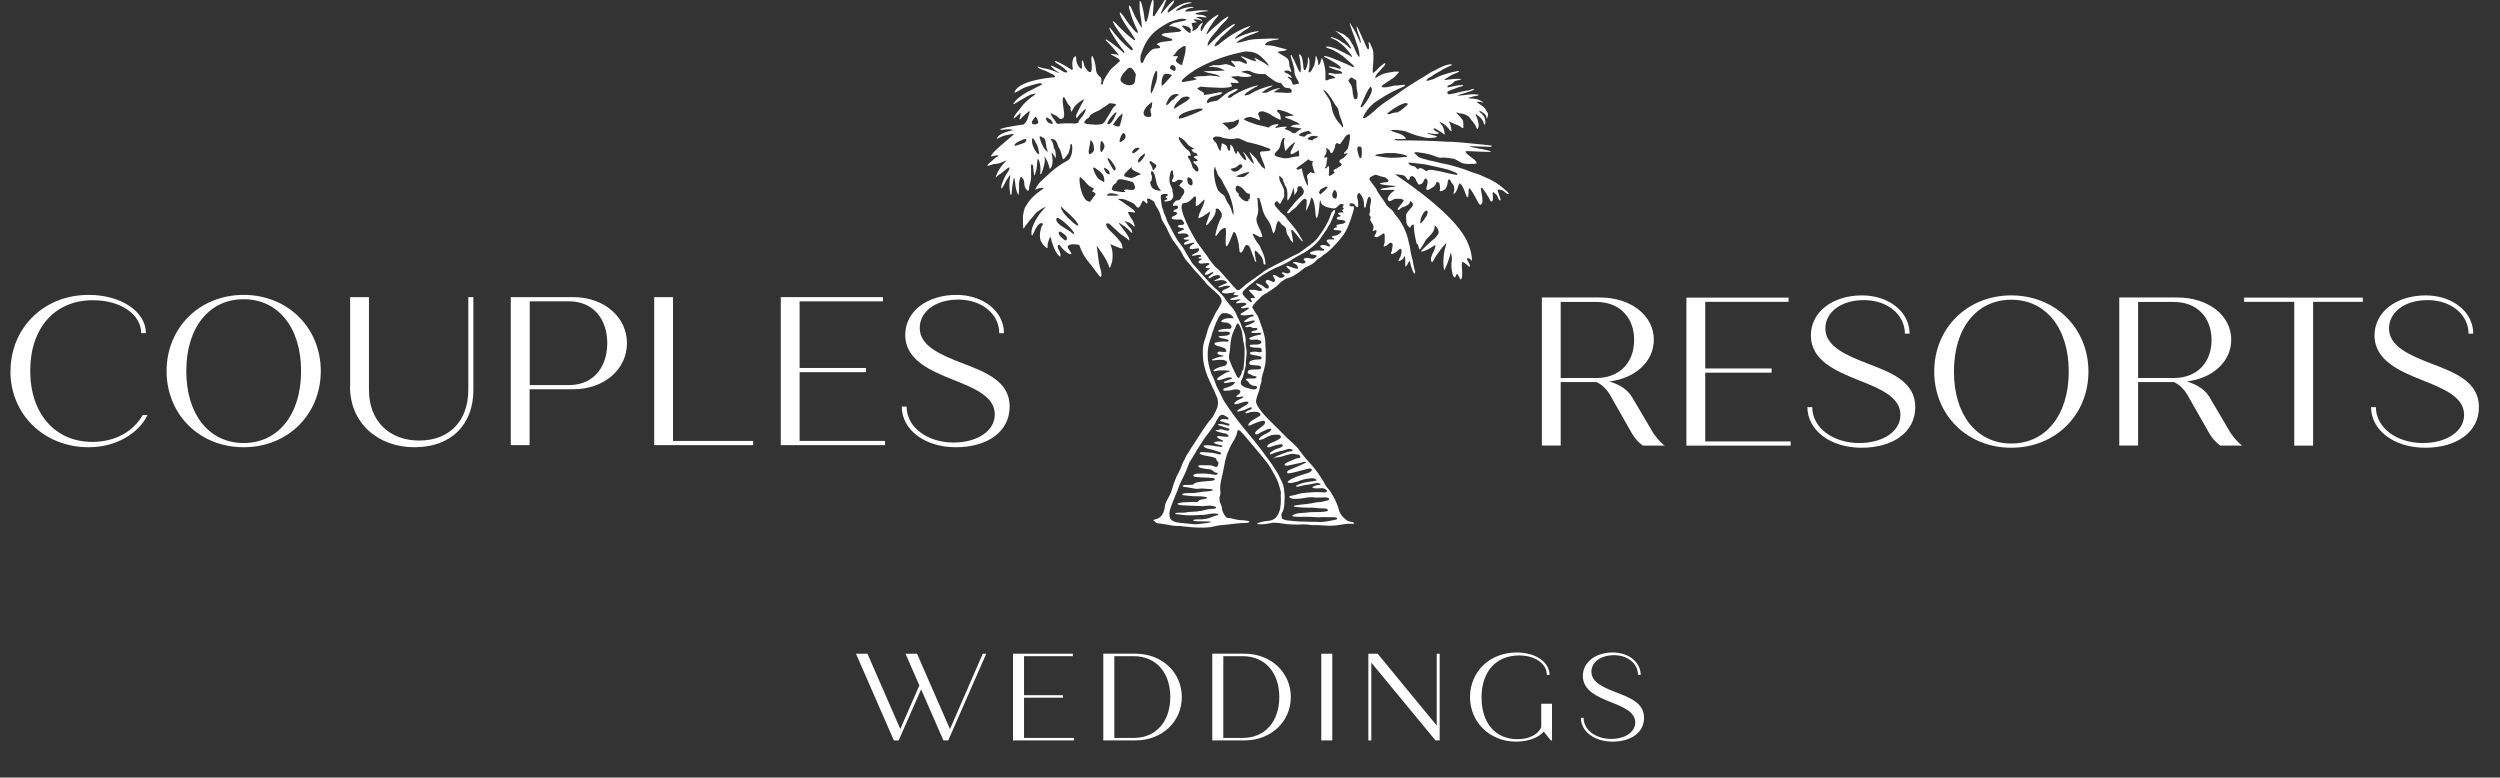<?xml version="1.0" encoding="UTF-8"?>
<svg id="Layer_1" data-name="Layer 1" xmlns="http://www.w3.org/2000/svg" width="201.85" height="62.78" viewBox="0 0 201.85 62.78">
  <rect x="0" y="0" width="201.85" height="62.78" fill="#333333" stroke="none"/>
  <g id="COUPLES" style="isolation: isolate;">
    <g style="isolation: isolate;">
      <path d="M.85,29.96c0-3.45,2.66-6.15,6.3-6.15,2.66,0,4.63,1.37,4.63,3.09h-.38c0-1.49-1.62-2.66-3.89-2.66-3.09,0-5.07,2.24-5.07,5.7s2.01,5.74,5.02,5.74c1.84,0,3.31-.85,4.06-2.17h.39c-.72,1.49-2.54,2.6-4.75,2.6-3.57,0-6.32-2.61-6.32-6.15Z" style="fill: #fff; stroke-width: 0px;"/>
      <path d="M13.45,29.96c0-3.5,2.66-6.15,6.22-6.15s6.23,2.65,6.23,6.15-2.66,6.15-6.23,6.15-6.22-2.65-6.22-6.15ZM24.31,29.96c0-3.5-1.84-5.8-4.64-5.8s-4.63,2.3-4.63,5.8,1.84,5.81,4.63,5.81,4.64-2.3,4.64-5.81Z" style="fill: #fff; stroke-width: 0px;"/>
      <path d="M28.27,31.21v-7.22h1.52v7.5c0,2.48,1.62,4.08,4.06,4.08s3.96-1.6,3.96-4.08v-7.5h.41v7.51c0,2.78-1.79,4.61-4.75,4.61s-5.21-1.95-5.21-4.9Z" style="fill: #fff; stroke-width: 0px;"/>
      <path d="M50.62,27.71c0,2.13-1.86,3.72-4.34,3.72h-3.52v4.51h-1.52v-11.95h5.04c2.48,0,4.34,1.59,4.34,3.72ZM49.03,27.71c0-2.03-1.21-3.38-3.07-3.38h-3.19v6.76h3.19c1.86,0,3.07-1.35,3.07-3.38Z" style="fill: #fff; stroke-width: 0px;"/>
      <path d="M60.81,35.6v.34h-7.99v-11.95h1.52v11.61h6.47Z" style="fill: #fff; stroke-width: 0px;"/>
      <path d="M71.46,35.6v.34h-8.42v-11.95h8.25v.34h-6.73v5.38h5.36v.34h-5.36v5.55h6.9Z" style="fill: #fff; stroke-width: 0px;"/>
      <path d="M72.82,32.83h.38c0,1.66,1.67,2.9,3.79,2.9,1.95,0,3.33-.96,3.33-2.27,0-1.43-1.59-2.1-3.42-2.82-1.72-.7-3.81-1.54-3.81-3.6,0-1.9,1.76-3.23,4.13-3.23,2.17,0,3.84,1.33,3.84,3.09h-.38c0-1.55-1.42-2.71-3.3-2.71s-3.12.99-3.12,2.29c0,1.47,1.71,2.17,3.4,2.83,1.98.75,3.86,1.49,3.86,3.52s-1.81,3.28-4.34,3.28-4.37-1.42-4.37-3.28Z" style="fill: #fff; stroke-width: 0px;"/>
    </g>
  </g>
  <g id="RESORTS" style="isolation: isolate;">
    <g style="isolation: isolate;">
      <path d="M134.39,35.98h-1.74c-.39-.27-.68-.63-.89-.99l-1.81-3.18c-.24-.39-.6-.75-1.04-.96h-2.9v5.12h-1.52v-11.95h4.7c2.48,0,4.34,1.45,4.34,3.4,0,1.78-1.49,3.12-3.59,3.38.82.24,1.49.67,1.83,1.26l1.54,2.61c.29.53.73,1.04,1.09,1.3ZM126.01,30.52h2.89c1.83,0,3.04-1.21,3.04-3.07s-1.21-3.07-3.04-3.07h-2.89v6.15Z" style="fill: #fff; stroke-width: 0px;"/>
      <path d="M144.58,35.64v.34h-8.42v-11.95h8.25v.34h-6.73v5.38h5.36v.34h-5.36v5.55h6.9Z" style="fill: #fff; stroke-width: 0px;"/>
      <path d="M145.94,32.87h.38c0,1.66,1.67,2.9,3.79,2.9,1.95,0,3.33-.96,3.33-2.27,0-1.44-1.59-2.1-3.42-2.82-1.72-.7-3.81-1.54-3.81-3.6,0-1.9,1.76-3.23,4.13-3.23,2.17,0,3.84,1.33,3.84,3.09h-.38c0-1.55-1.42-2.71-3.3-2.71s-3.12.99-3.12,2.29c0,1.47,1.71,2.17,3.4,2.83,1.98.75,3.86,1.49,3.86,3.52s-1.81,3.28-4.34,3.28-4.37-1.42-4.37-3.28Z" style="fill: #fff; stroke-width: 0px;"/>
      <path d="M156.17,30c0-3.5,2.66-6.15,6.22-6.15s6.23,2.65,6.23,6.15-2.66,6.15-6.23,6.15-6.22-2.65-6.22-6.15ZM167.03,30c0-3.5-1.84-5.8-4.64-5.8s-4.63,2.3-4.63,5.8,1.84,5.81,4.63,5.81,4.64-2.3,4.64-5.81Z" style="fill: #fff; stroke-width: 0px;"/>
      <path d="M181.01,35.98h-1.74c-.39-.27-.68-.63-.89-.99l-1.81-3.18c-.24-.39-.6-.75-1.04-.96h-2.9v5.12h-1.52v-11.95h4.7c2.48,0,4.34,1.45,4.34,3.4,0,1.78-1.49,3.12-3.59,3.38.82.24,1.49.67,1.83,1.26l1.54,2.61c.29.53.73,1.04,1.09,1.3ZM172.63,30.52h2.89c1.83,0,3.04-1.21,3.04-3.07s-1.21-3.07-3.04-3.07h-2.89v6.15Z" style="fill: #fff; stroke-width: 0px;"/>
      <path d="M190.77,24.37h-4.01v11.61h-1.52v-11.61h-4.05v-.34h9.58v.34Z" style="fill: #fff; stroke-width: 0px;"/>
      <path d="M191.45,32.87h.38c0,1.66,1.67,2.9,3.79,2.9,1.95,0,3.33-.96,3.33-2.27,0-1.44-1.59-2.1-3.42-2.82-1.72-.7-3.81-1.54-3.81-3.6,0-1.9,1.76-3.23,4.13-3.23,2.17,0,3.84,1.33,3.84,3.09h-.38c0-1.55-1.42-2.71-3.3-2.71s-3.12.99-3.12,2.29c0,1.47,1.71,2.17,3.4,2.83,1.98.75,3.86,1.49,3.86,3.52s-1.81,3.28-4.34,3.28-4.37-1.42-4.37-3.28Z" style="fill: #fff; stroke-width: 0px;"/>
    </g>
  </g>
  <g id="WEDDINGS" style="isolation: isolate;">
    <g style="isolation: isolate;">
      <path d="M79.63,52.78l-3.07,7h-.39l-1.8-4.12-1.81,4.12h-.39l-3.06-7h.93l2.65,6.08,1.54-3.52-1.12-2.56h.93l2.66,6.09,2.65-6.09h.28Z" style="fill: #fff; stroke-width: 0px;"/>
      <path d="M86.72,59.58v.2h-4.93v-7h4.83v.2h-3.94v3.15h3.14v.2h-3.14v3.25h4.04Z" style="fill: #fff; stroke-width: 0px;"/>
      <path d="M95.42,56.28c0,1.99-1.6,3.5-3.74,3.5h-2.6v-7h2.6c2.14,0,3.74,1.51,3.74,3.5ZM94.49,56.28c0-1.99-1.17-3.3-2.94-3.3h-1.58v6.6h1.58c1.77,0,2.94-1.31,2.94-3.3Z" style="fill: #fff; stroke-width: 0px;"/>
      <path d="M104.22,56.28c0,1.99-1.6,3.5-3.74,3.5h-2.6v-7h2.6c2.14,0,3.74,1.51,3.74,3.5ZM103.29,56.28c0-1.99-1.17-3.3-2.94-3.3h-1.58v6.6h1.58c1.77,0,2.94-1.31,2.94-3.3Z" style="fill: #fff; stroke-width: 0px;"/>
      <path d="M106.68,52.78h.89v7h-.89v-7Z" style="fill: #fff; stroke-width: 0px;"/>
      <path d="M116.24,52.78v7h-.34l-5.18-6.28v6.28h-.24v-7h.75l4.77,5.8v-5.8h.24Z" style="fill: #fff; stroke-width: 0px;"/>
      <path d="M125.31,56.82v2.96h-.1l-.57-.71c-.41.49-1.25.81-2.23.81-2.11,0-3.72-1.55-3.72-3.6s1.59-3.6,3.77-3.6c1.52,0,2.65.77,2.65,1.81h-.22c0-.9-.94-1.57-2.23-1.57-1.88,0-3.04,1.31-3.04,3.39s1.13,3.37,2.89,3.37c.95,0,1.66-.36,1.93-.96v-1.9h.87Z" style="fill: #fff; stroke-width: 0px;"/>
      <path d="M127.64,57.96h.22c0,.97.98,1.7,2.22,1.7,1.14,0,1.95-.56,1.95-1.33,0-.84-.93-1.23-2-1.65-1.01-.41-2.23-.9-2.23-2.11,0-1.11,1.03-1.89,2.42-1.89,1.27,0,2.25.78,2.25,1.81h-.22c0-.91-.83-1.59-1.93-1.59s-1.83.58-1.83,1.34c0,.86,1,1.27,1.99,1.66,1.16.44,2.26.87,2.26,2.06s-1.06,1.92-2.54,1.92-2.56-.83-2.56-1.92Z" style="fill: #fff; stroke-width: 0px;"/>
    </g>
  </g>
  <path id="Shape_118" data-name="Shape 118" d="M93.38,42.23s.43.06.67.1.52.09.65.11.46.04.58.03c0,0,.51.07.94.1.37.03.84.04,1.04.03s.43-.03.52-.04c.09-.02.18-.04.27-.07,0,0,.33-.07.53-.09.16-.01.41-.03.57-.05l.29-.04.26-.03c.15-.02.4-.04.56-.05,0,0,.62.03.62-.11,0-.02,0-.06-.47-.11-.05,0-.22-.02-.34-.02-.17-.02-.34-.05-.51-.1-.15-.04-.31-.07-.47-.08-.18-.04-.35-.47-.4-.6-.02-.06-.03-.12-.03-.18,0-.08-.02-.15-.05-.22-.02-.04-.07-.16-.09-.2-.03-.07-.05-.14-.05-.21-.01-.08-.01-.17-.01-.25.04-.1.06-.2.08-.3,0-.09,0-.18-.02-.28-.01-.14,0-.28.01-.42.03-.19.06-.38.11-.57.04-.15.1-.44.14-.63l.13-.69c.05-.25.13-.5.23-.75.09-.22.2-.47.25-.56s.12-.22.18-.31.14-.23.18-.32c.05-.11.1-.22.12-.34.01-.07.03-.13.05-.2,0-.01.02-.03.02-.04.01,0,.04-.03.09,0,.05.01.09.03.12.07.04.06.1.11.15.16.08.08.2.21.27.3s.42.51.79.94.72.86.78.94.15.19.19.24c0,0,.19.26.24.36.02.04.15.27.29.51.14.23.25.47.35.72.05.15.12.4.16.55.03.09.05.19.05.29h0c-.02.16-.02.32,0,.47,0,.26-.02.53-.06.79-.04.15-.09.29-.15.43-.08.14-.17.26-.29.36-.14.1-.31.17-.48.18-.21.02-.42.05-.63.1-.28.07-.29.1-.29.11,0,.01,0,.02,0,.03.03.02.06.04.1.04.09,0,.17,0,.26,0,.13,0,.27-.02.4-.04.12-.01.24-.03.35-.06.1-.02.21-.03.32-.02.11.01.25.02.32.02,0,0,.51.08.71.1.02,0,.22,0,.47.02.23.02.46.01.7-.01,0,0,.42,0,.78.06.17.01.33,0,.5,0,.1,0,.61.04.84.05h.04c.12,0,.24,0,.36-.01.15-.01.4-.04.56-.07s.39-.06.53-.07c.03,0,.05,0,.07-.01.08,0,.15.01.23.01.27,0,.27-.02.27-.04s.05-.06-.22-.13c-.04-.01-.09-.02-.13-.02-.08-.02-.16-.05-.24-.09-.06-.04-.18-.16-.27-.24-.15-.15-.26-.32-.34-.51-.04-.18-.1-.37-.17-.54-.07-.17-.19-.44-.28-.6s-.22-.38-.3-.5c-.06-.08-.12-.15-.19-.22-.08-.08-.14-.17-.19-.27-.1-.2-.21-.38-.33-.56-.13-.21-.36-.54-.52-.74-.16-.2-.33-.4-.51-.58-.13-.12-.65-.79-.66-.81l-.17-.23c-.08-.1-.23-.25-.32-.34l-.16-.15c-.08-.08-.39-.35-.39-.35-.05-.05-.17-.17-.27-.27s-.3-.3-.45-.45-.4-.41-.58-.58-.43-.44-.59-.61c-.17-.19-.32-.39-.46-.6-.08-.12-.14-.26-.18-.4,0-.1.01-.19.04-.29.04-.16.09-.31.15-.46.05-.13.09-.26.11-.39.03-.13.07-.29.07-.29.04-.1.07-.2.08-.3,0-.09,0-.21.02-.27.04-.2.14-.47.14-.47l.14-.58c.01-.11.03-.24.03-.39s.01-.28.01-.36c0-.03,0-.06,0-.08,0-.09-.01-.57-.04-.93,0-.03,0-.06,0-.1,0-.1-.02-.2-.04-.3,0,0,0,0,0-.01,0-.03-.01-.06-.02-.09-.02-.1-.05-.21-.08-.31-.04-.15-.08-.3-.14-.44,0,0-.16-.47-.19-.54-.04-.13-.09-.25-.15-.37-.06-.1-.16-.23-.21-.31-.02-.03-.13-.22-.13-.22-.15-.17-.05-.27-.05-.27.03-.03.05-.07.07-.11.07-.09.15-.18.23-.26.15-.12.28-.26.4-.4.07-.06.14-.12.22-.16.14-.08.22-.11.22-.11.03-.03.07-.06.1-.08.04-.02.18-.11.32-.21s.3-.21.36-.26c.07-.05.13-.11.19-.18.06-.06.11-.11.17-.16.14-.1.28-.2.43-.28.04,0,.15-.04.24-.07.12-.04.23-.09.34-.15.09-.05.29-.18.46-.3.03-.02.29-.22.32-.25.05-.05.11-.09.17-.12.09-.05.21-.1.3-.14.14-.06.28-.15.4-.25.14-.12.23-.22.23-.22,0,0,.11-.1.1-.09.05-.04.1-.07.16-.09.08-.02.17-.15.26-.21.12-.07.23-.15.34-.24.09-.07.25-.21.35-.31s.31-.32.48-.51.38-.46.48-.6c.13-.2.25-.41.34-.63.09-.21.22-.55.28-.76s.14-.44.16-.51c.03-.08.04-.17.05-.26,0-.03,0-.1-.04-.13-.01,0-.03-.01-.04,0-.04.02-.07.02-.11.02,0,0-.13-.03-.14-.05s-.03-.09-.03-.09c0-.05.03-.09.08-.11.03,0,.06,0,.08,0,.02,0,.03,0,.05,0,.1,0,.19.07.24.15.12.23.24.14.24.14.03-.26,0-.52-.07-.77-.03-.14.03-.3.16-.37.09.07.16.16.21.26.11.19.17.4.18.61-.01.12,0,.24.05.34,0,0,.05.03.08-.06.02-.08.04-.16.05-.24.02-.1.05-.2.08-.3,0,0,.09-.49.26-.2.05.1.06.21.04.32-.03.14-.07.32-.08.4,0,.09,0,.18.01.26.02.08,0,.17-.03.25-.04.06-.04.14,0,.2.03.04.05.07.09.1.01,0,.01.02,0,.03-.02.04-.03.07-.04.11-.01.05,0,.11.01.16.04.08.09.15.14.22.06.08.1.17.11.26,0,.08,0,.15-.03.22-.02.06-.04.11-.04.12s.02.02.04.02.18-.08.24-.06.02.17,0,.22c-.02.05-.05.11-.09.15-.03.04-.05.09-.04.12s.03.05.05.05c.02,0,.03,0,.04.02.03.01.07.01.1,0,.05-.01.1-.04.15-.06.07-.04.14-.08.21-.13.05-.03.1-.07.14-.11,0,0,.02,0,.05,0,.03.01.06.04.07.07.01.07.02.13.01.2,0,.08,0,.41,0,.45s-.1.29-.08.32.18-.02.28-.1c.04-.03.18-.19.27-.19s.15.03.14.07c0,0,.08.03,0,.36-.02.07-.03.15-.03.22,0,.04-.09.16-.08.2.02.05.07.07.12.06.09-.04.18-.08.27-.13.07-.05.14-.11.2-.18.05-.06.11-.1.19-.12.03,0,.08.1.09.22-.02.24-.1.47-.23.68,0,0-.08.16.05.1,0,0,.28-.11.35-.29l.08-.11s.02-.1.02.08v.04c.02.12.03.25.02.37,0,.12,0,.25.02.37.01,0,.02,0,.02-.02,0,0,.02-.03.04-.04.03-.02.06-.05.07-.09.02-.03.06-.11.1-.18.02-.05.05-.09.08-.13.01-.01.03-.01.04,0,.01,0,.05.28.15.56.04.16.11.32.2.46.03,0,.15-.06.03-.36-.08-.19-.11-.68-.23-1.03-.1-.29-.11-.77-.23-1.11-.16-.87-.56-1.67-1.15-2.33-.04-.07-.08-.15-.13-.21-.04-.1-.42-.34-.5-.48s-.3-.46-.47-.69c-.12-.16-.23-.33-.33-.51-.02-.06-.04-.12-.08-.18-.07-.09-.14-.18-.21-.27-.08-.1-.19-.28-.27-.37-.21-.25.44-.45.44-.45.13.02.26.06.39.12l.36.08c.09.05.18.11.26.18.04.04.05.09.04.15-.02.04-.1.08-.19.08-.1,0-.21.01-.31.04-.08.02-.16.04-.17.04-.01,0-.02.02-.02.03,0,0,0,0,0,0,.06.04.13.06.2.07.11.02.41.06.66.08.15,0,.3.03.45.06-.11.03-.22.05-.33.06-.18.02-.46.07-.63.1-.11,0-.21.04-.31.09,0,.02,0,.03.02.03.03,0,.06,0,.09.01.08.01.16.02.23.01.09,0,.3,0,.46-.01.1,0,.2,0,.3,0,0,.01.01.02.02.02.01,0,.02.01.02.03s-.04.05-.09.07c-.07.04-.13.08-.18.14-.06.07-.12.14-.17.21-.04.06-.07.13-.1.19,0,.07,0,.14.04.19.04.06.02.03.1.06s.38-.2.48-.19c.11,0,.22,0,.32,0,.14-.02.27.04.35.15-.1.16-.21.3-.33.44-.07.06-.12.13-.16.22,0,.04.01.07.03.07.01,0,.02,0,.02.02,0,0,.03,0,.07-.02.04-.03.08-.06.11-.1.04-.04.09-.07.15-.09.08-.02.16-.05.23-.08.08-.04.15-.08.22-.13.05-.03.09-.07.12-.12l.02-.04c.04-.1.06-.15.06-.15l.12.11c.1.11.1.27,0,.38-.09.09-.22.25-.3.35-.07.08-.13.17-.17.27,0,.2,0,.4.02.6,0,.27.32.48.32.48,0-.15.12-.27.27-.29.02.52.11,1.04.24,1.55.07.03.12.09.13.17,0,0,.06.3.13.29.04,0,.08-.08.11-.14s.11-.14.16-.24c.03-.06.24-.42.24-.42l.23-.23c.1-.1.19-.21.28-.32.07-.09.12-.19.15-.3.02-.09.03-.19.04-.28l.08.07c.12.12.2.28.23.44,0,.05,0,.09-.02.14-.01.04-.03.08-.06.11-.05.07-.11.14-.12.15-.04.05-.09.11-.09.11l-.31.26c-.16.13-.39.35-.53.49s-.25.26-.27.27c0,.01-.02.02-.02.03-.03.05.09.04.09.04l.17-.05c.09-.03.18-.07.27-.11.07-.04.24-.14.37-.22.08-.06.17-.11.26-.14,0,.07,0,.14-.03.2-.04.13-.08.25-.14.36-.06.11-.11.23-.15.35-.07.15-.06.33.02.48.07.03.33-.49.33-.49.22-.33.46-.65.73-.95.08-.12.12-.07.12-.07-.2.61-.28,1.26-.22,1.91h0s.02.1.03.15c0,.06.01.1.02.1.23-.46.41-.94.52-1.44.11.29.13.6.05.9,0,0,.01.25.02.42.01.12.07.32.09.45s.19.36.24.15c.11-.42.24-.01.29.07.03.05.06.11.09.17,0,0,.01.02.03.02s.02,0,.02-.02c0-.02.02-.03.03-.04.02-.03.04-.06.05-.09.01-.1.02-.19.02-.29,0-.12-.01-.4-.03-.61s.01-.38.06-.37c.06.02.12.05.18.09.05.04.12.1.16.14.05.05.1.09.16.13.05.03.08.05.08.04,0-.02,0-.04.01-.07,0-.06-.02-.11-.04-.17-.03-.06-.1-.2-.17-.32s0-.17.15-.12.17.23.21.18c.02-.1.01-.2,0-.29-.03-.33-.12-.65-.25-.96-.01-.04-.03-.08-.04-.12-.75-1.96-4.16-4.44-5.9-5.6.14,0,.27,0,.41.03.11.01.22.04.33.07.03.03.11.09.15.14s.09.24.2.2.1-.2.13-.23c.04-.04.09-.07.14-.08.04,0,.11.04.15.07.05.03.09.08.12.13.03.05.06.13.08.18.03.06.06.12.1.17.03.04.05.12.08.14s.2-.03.22-.04c.05-.04.1-.08.14-.13.01,0,.14-.34.19-.33.06.03.12.07.16.13.12.2-.15.76-.07.78.08.02.16.02.23-.01.09-.05.39-.25.39-.25l.04-.05c.05-.05.09-.12.12-.18.03-.06.03-.12.04-.12s.02,0,.02-.01.01-.02.02-.02c.06.03.12.06.18.1,0,0,.11.41.04.55-.02.03-.01.07.01.1.03.02.07.03.11.01.06-.02.12-.04.17-.07.07-.03.13-.08.18-.13.11-.19.17-.4.18-.62.01-.03.02-.06.03-.09,0,0,.03-.03.07-.03s.08.03.1.08c.03.07.07.14.11.2.04.06.11.14.16.19.06.17.07.35.02.52-.03.07-.05.14-.04.14.01,0,.02,0,.02.02h0s.02.01.04,0c.03-.01.06-.03.08-.06.04-.05.07-.1.1-.16.03-.07.1-.22.14-.35s.08-.24.08-.25.02,0,.05,0c.04.02.08.04.11.07.05.07.1.14.14.22.05.09.14.3.2.47s.12.31.12.32.03.02.07.02.07-.15.07-.34c0-.11,0-.22.02-.33.02,0,.03-.01.04-.03.01-.02.04,0,.07.02.07.09.13.18.19.28.08.12.24.4.35.62.07.14.15.27.24.39.01,0,.03,0,.04,0,0,0,.03,0,.04-.01.02-.02.05-.05.07-.07.03-.04.05-.08.06-.12,0-.09,0-.17,0-.26,0-.1-.04-.35-.08-.54-.03-.11-.04-.23-.05-.35.01,0,.02,0,.02-.02h0s.02,0,.04,0c.04.02.07.05.1.07.06.07.12.15.17.23.07.09.2.31.3.48s.18.32.18.33.02.01.05,0c.03-.01.06-.03.08-.05.02-.05.04-.1.04-.15,0-.11,0-.22-.01-.32-.02-.07-.02-.14,0-.21.01,0,.02,0,.02-.02,0-.01,0-.02.02-.02h0s.03.02.04.04c.07.07.15.13.23.19.03.02.15.35.19.4.08.1.12.03.13.01s-.07-.25-.08-.28-.12-.35-.14-.42-.02-.11-.01-.11.04-.03.08-.03c.08.01.16.03.24.05.05.01.09.04.14.06.06.05.12.1.17.15.05.05.12.09.19.1.05,0,.08-.02.07-.04-.02-.03-.04-.06-.06-.08-.09-.1-.19-.19-.29-.26-.02-.02-.14-.12-.26-.22-.15-.12-.31-.23-.48-.34-.14-.08-.38-.21-.53-.29-.19-.07-.37-.15-.55-.24-.15-.07-.31-.13-.48-.18-.04-.03-.18-.05-.28-.09s-.4-.16-.69-.26-.77-.24-1.07-.32-.64-.15-.75-.16l-.6-.15s-.2-.04-.33-.07-.37-.1-.53-.14c-.13-.04-.26-.08-.38-.14l-.37-.35s.1-.05.27-.04c.32.04.63.09.94.16.25.07.54.18.66.23.14.06.29.07.43.04.32,0,.64.05.96.11l.65.35c.16.03.33.06.49.06.15,0,.29,0,.44-.01.1-.02.19-.03.2-.03s.02-.03,0-.07c-.01-.05-.04-.09-.07-.13-.06-.07-.12-.13-.19-.18-.08-.06-.21-.17-.3-.23-.1-.07-.18-.14-.26-.23-.13-.19-.03-.14-.03-.14.03-.02.06-.02.09-.02.03,0,.46.02.96.04s.91.03.91.02.01-.02.03-.02.02-.01.02-.03c-.27-.08-.54-.15-.82-.19-.45-.08-.83-.16-.84-.17s-.01-.02,0-.02c.01,0,.02,0,.02-.02,0-.01.01-.02.02-.01s.39.01.84.03.82.03.82.01.01-.02.02-.02.02-.01.02-.03-.01-.03-.02-.03c-.04,0-.08-.01-.12-.02-.07-.01-.15-.02-.22-.03-.07,0-.61-.06-1.2-.12s-1.33-.13-1.64-.14c-.15,0-.31-.01-.46-.01-.75-.06-3.03-.13-3.95-.1-.4-.05-.19-.12-.19-.12.07.01.45.01.45.01.14,0,.28-.01.42-.03,0-.01,0-.04-.02-.06-.04-.04-.08-.08-.12-.12-.03-.02-.07-.05-.09-.09-.18-.09-.36-.17-.55-.22-.21-.06-.39-.14-.4-.14s-.02,0-.02-.02c.02-.04.06-.07.11-.06h.23c.14,0,.28.02.42.04.21.02.42.07.62.16.4.17.81.3,1.24.38.1.04.21.06.32.06h.36c.27-.03.39-.03.39-.14-.23-.05-.45-.11-.67-.19-.25-.1-.03-.07-.03-.07.26.08.53.1.8.07,0,0,.1-.07.04-.1,0,0-.09,0-.35-.2-.02-.02-.05-.04-.07-.07-.05-.04.11-.05.12-.06s.1.04.19.1.25.14.35.22c.21.16.24.17.25.17,0-.09,0-.18-.03-.26-.02-.13-.06-.26-.11-.38-.05-.08-.11-.15-.17-.22,0,0-.02-.02-.02-.03-.03-.06-.07-.11-.13-.15.27.09.51.25.7.47.06.06.11.13.16.2,0,0,.22.24.14-.02-.02-.24-.09-.48-.21-.69.04.02.07.04.1.06,0,0,.27.12.35.16.04.02.22.08.27.1.07.04.15.08.22.12.06.04.17.13.2.12s.03,0,.04-.02,0-.29,0-.37c0-.1-.02-.19-.07-.28-.09-.13-.2-.25-.31-.37-.08-.07-.15-.15-.21-.23.01,0,.12.03.25.07s.16.01.32.05c.15.04.29.1.42.19.08.07.14.15.2.24.06.09.13.17.2.25.05.06.09.12.13.18.07.12.13.25.18.38.12-.01.13-.35.13-.35-.03-.28-.11-.54-.24-.79,0-.07.01-.08.01-.08,0,0,.57.32.65.78,0,0,.09.12.1.07.01-.08.02-.17.02-.25-.01-.29-.16-.55-.4-.71-.04-.02-.06-.07-.07-.07-.01,0-.02-.02-.02-.03,0-.01,0-.02.02-.03.07-.03.25.11.25.11,0,0,.32.17.31.43,0,.17.09-.06.09-.06.1-.35-.07-.44-.07-.44-.06-.13-.13-.26-.23-.36-.1-.08-.21-.16-.32-.23-.12-.08-.27-.17-.25-.19s.09-.01.12-.02.38.07.39.07.02-.02,0-.03c-.11-.08-.24-.15-.37-.2-.07-.03-.14-.05-.22-.06-.12-.03-.24-.04-.36-.04-.08,0-.17,0-.25-.03,0,0,.01-.02.02-.02.03,0,.05-.02.07-.03.05-.02.11-.03.16-.04.11-.04.22-.07.33-.08.29-.03.26-.09.26-.11-.15-.02-.31-.03-.46-.03-.26,0-.63.06-.86.08-.14.02-.28.03-.41.03.1-.05.21-.09.32-.12.17-.06.48-.15.69-.22.13-.03.26-.09.37-.17,0-.03-.05-.04-.11-.03-.07.01-.14.03-.2.07-.08.03-.16.05-.24.06-.1,0-.19.02-.29.05l-.18.03s-.28.07-.58.14c-.15.04-.3.07-.45.08-.21-.02-.1-.23-.1-.23.18-.09.37-.16.56-.22.21-.09.42-.16.63-.21,0,0,.18-.14-.12-.09-.1.02-.42.06-.42.06,0,0-.55.11-.62.13-.12.04-.03-.16.04-.17.08-.02.15-.04.22-.08.08-.06.16-.13.23-.21.07-.09.6-.14.57-.22-.18-.01-.35,0-.53,0-.05,0-.26.03-.47.05s-.33.07-.35.01c0-.01.06-.05.1-.08.08-.06.17-.12.26-.17.15-.1.31-.18.48-.24.36-.13.34-.2.34-.21-.07,0-.14,0-.21.02-.17.03-.33.07-.49.11-.22.07-.43.12-.54.16-.16.05-.31.11-.46.18-.12.05-.24.12-.36.18,0,0-.11.04-.27.08-.09.03-.19.06-.29.07,0,0,0-.02-.02-.02,0,0,0,0,0,0-.01,0,0-.03.03-.08.04-.05.09-.1.14-.13.06-.05.22-.11.28-.17.11-.08.23-.16.35-.22l.28-.16c.19-.12.38-.22.58-.32.04-.02.24-.1.36-.16.07-.04.03-.05.03-.06-.05-.02-.1-.02-.16-.02-.18.03-.36.08-.52.14-.23.1-.45.21-.66.33-.28.12-.55.28-.8.46-.37.22-.9.54-1.16.71s-.57.37-.67.44c-.26.22-1.45,1-1.45,1-.17.13-.47.34-.62.48-.05.05-.1.1-.15.15-.22.18-.41.34-.51.43-.01,0-.02,0-.02,0-.08.06-.16.12-.24.17-.13.08-.22.07-.2-.03.04-.12.09-.24.17-.35.06-.08.12-.16.17-.25.16-.21.35-.4.55-.57.2-.14.62-.41.94-.6.33-.2.67-.37,1.03-.53.24-.1.45-.2.47-.21.02-.02.04-.05.05-.08.02-.03-.03-.05-.1-.04s-.26.03-.42.05c-.09.02-.19.02-.29.01l-.63.13c-.09.02-.18.02-.28.02-.11,0-.18-.03-.17-.07.03-.05.07-.1.12-.14.05-.04.2-.14.33-.22s.34-.22.46-.3c.09-.06.17-.14.24-.22.28-.29.26-.3.26-.3.01-.02-.12-.02-.21-.02h-.17c-.1.01-.65.11-.65.11-.04.02-.09.03-.13.04-.07.01-.14.04-.21.07-.06.02-.19.09-.29.15s-.18.12-.19.12c-.08.03-.07-.02-.07-.02,0,0,0,0,.01-.05.02-.06.04-.11.08-.16.05-.08.12-.16.19-.23.09-.07.18-.22.26-.3.07-.07.14-.14.2-.22.02-.04.11-.14.06-.19-.04-.03-.28.15-.51.37-.13.16-.28.29-.44.41-.05,0-.06-.04-.06-.14,0-.12.02-.34.03-.43.02-.22.03-.51.03-.51,0-.14,0-.27,0-.41,0-.26-.07-.51-.2-.72-.02-.07-.04-.13-.08-.19-.04-.06-.09-.12-.11-.05,0,.06,0,.12.02.18.02.11.02.22,0,.33,0,.07-.07.03-.07.03,0,0-.02-.03-.04-.04-.02-.02-.04-.04-.05-.07,0-.02-.19-.43-.4-.9s-.4-.86-.41-.86-.01.07,0,.17c.02.11.04.22.08.33.03.09.08.24.12.33.04.11.07.23.1.35.02.1.03.17.01.17-.02,0-.03,0-.04-.01-.03-.06-.06-.12-.07-.19-.05-.11-.1-.22-.15-.32-.03-.06-.1-.22-.1-.22,0-.02-.11-.2-.24-.42s-.24-.39-.24-.41,0,0-.02,0c-.01.02-.02.04-.01.06.01.04.03.08.04.12.02.04.07.27.16.48.12.3.25.66.29.81.07.23.2.56.24.77.03.13.04.27.05.4,0,.08-.02.07-.02.07-.06.01-.2-.26-.2-.26-.06-.13-.18-.36-.22-.5-.05-.13-.12-.26-.21-.38-.04-.07-.12-.21-.16-.28-.09-.1-.18-.19-.29-.26-.06-.04-.07-.07-.12-.1l-.06-.04c-.12-.06-.24-.11-.36-.16-.04-.02-.09-.04-.13-.06-.14-.06-.2-.06-.14-.02l.08.05c.47.34.86.78,1.15,1.28.02.06-.06.06-.06.06-.12-.12-.26-.23-.39-.34-.05-.04-.1-.08-.16-.11-.09-.04-.17-.1-.24-.16-.15-.1-.32-.18-.49-.24-.19-.07-.33-.1-.32-.06.05.06.11.1.19.12.13.05.25.11.36.18.13.09.25.18.37.28.1.08.19.18.28.27.03.04.06.07.08.09.13.14.25.29.36.45l.09.13s.02.04,0,.06c-.05.02-.15-.08-.15-.08-.3-.17-.73-.38-1.05-.53-.18-.09-.37-.15-.56-.2-.28-.05-.36,0-.36,0-.03.06.54.23.54.23.28.14.56.31.82.5l.14.11c.31.27.59.54.75.68.06.13-.02.12-.02.12-.04.02-.11-.04-.11-.04-.17-.09-.34-.17-.51-.24-.28-.12-.53-.22-.55-.23-.32-.15-.66-.28-1.01-.37-.15-.05-.18.01-.18.01-.05.04.13.1.13.1.16.07.31.15.46.25,0,0,.15.07.24.14.03.02.07.04.11.06.13.09.25.18.37.28,0,.01.01.02.02.04,0,.01.02.08.02.08s-.01.04-.06.05c-.1-.01-.19-.04-.28-.08l-.22-.06c-.11-.02-.22-.03-.33-.04.01,0-.14-.03-.08.04.02.02.3.13.31.14s.04,0,.07.02c.07.03.14.06.22.08.07.02.22.07.35.1,0,0,.26.16.09.18,0,0-.34.03-.35.03-.13,0-.27,0-.4-.04,0,0-.3-.11-.33.07,0,.05.29.1.36.13.07.04.14.08.19.14,0,.01,0,.03.01.04,0,.01-.46.07-.49.1-.04.03-.09.05-.14.07-.04.01-.07.02-.11.02-.02,0-.04-.02-.05-.03-.01-.1-.01-.2,0-.29,0-.18,0-.37-.02-.55-.03-.19-.07-.38-.12-.56-.03-.12-.07-.24-.13-.35,0,0-.05-.02-.06.02,0,.04,0,.08-.02.11,0,.02-.03.08-.04.12-.02.06-.04.11-.06.17-.04.07-.09.14-.11.14s-.03-.16-.04-.3c-.03-.15-.08-.29-.14-.43,0,0-.06-.09-.06.05,0,0-.01.13-.01.22,0,.03-.03.09-.03.15,0,0-.06.22-.06.27-.02.07-.05.14-.09.2-.03.07-.08.13-.09.18-.03.06-.07.11-.11.15-.17.18-.18.02-.18.02,0,0,.03-.12.06-.27.02-.18.02-.36.02-.55,0-.12-.04-.24-.09-.35-.07-.02-.03.2-.04.36-.02.16-.05.31-.1.46,0,0-.09.22-.13.23-.03,0-.06,0-.08-.02-.03-.08-.05-.17-.06-.25,0-.12-.02-.24-.04-.35,0,0-.01-.13-.01-.13s-.03-.13-.07-.29c0,0-.08-.26-.23-.22.08.34.13.68.15,1.03,0,.05,0,.1,0,.15-.01.11-.02.21-.02.23s-.02.03-.04.02c-.03-.03-.06-.06-.09-.1-.04-.07-.07-.14-.1-.21-.04-.08-.1-.23-.14-.32s-.1-.21-.12-.27c-.01-.04-.22-.42-.22-.42-.02-.08-.06-.08-.06-.08-.01,0-.02.01-.03.02,0,.01,0,.09.02.18s.13.41.16.51.05.21.08.31c.02.08.04.17.04.25,0,.04.01.09.01.17.03.17.09.33.18.47.08.13.15.26.2.4-.04,0-.08.02-.12.03-.07.02-.15.04-.22.05-.07.01-.14.02-.15.02-.04-.05-.07-.1-.08-.16-.03-.08-.07-.16-.13-.24-.04-.05-.09-.09-.14-.13-.04-.03-.07-.06-.07-.08,0-.02.01-.04.03-.04,0,0,.01,0,.02,0,.04.01.24.12.26.1-.01-.06-.04-.11-.07-.16-.06-.05-.13-.1-.2-.15-.1-.04-.2-.1-.24-.11-.15-.09-.07-.14-.07-.14.04-.02.09-.03.14-.03.06,0,.13,0,.19,0,.04.01.07.03.1.06.02.02.05.03.07.05.05.04.04-.04.04-.04-.01-.08-.04-.17-.08-.24-.06-.13-.09-.27-.09-.42,0-.1-.02-.2-.07-.29-.05-.08-.12-.15-.2-.2-.07-.05-.19-.12-.27-.16-.09-.05-.18-.1-.26-.16l-.14-.1s.05-.03.14-.05.24-.04.33-.05c.06,0,.13-.02.19-.04,0-.01.03-.02.04-.02.02,0,.03-.01.03-.03h0s-.01-.03-.02-.03-.31-.08-.66-.17c-.21-.07-.42-.11-.64-.14l-.32-.02s-.16-.04-.08-.11c.04-.04.09-.08.13-.12.09-.05.19-.09.29-.12.11-.04.68-.12.68-.14,0-.08-.23-.03-.25-.04s-.42,0-.5-.01-.26.02-.4.02c-.34,0-.27.01-.78.03-.13.01-.35.04-.47.06s-.38.12-.63.17c-.2.04-.39.08-.41.03.42-.3.89-.53,1.38-.69.09-.04.18-.08.28-.11.05-.01.11-.04.16-.07.06-.03-.07-.03-.07-.03h-.02s-.03,0-.04,0c-.28.03-.56.1-.83.21l-.06.02c-.13.03-.25.08-.37.13-.08.04-.18.08-.31.14-.05.02-.11.05-.16.09-.1.05-.08,0-.08,0,.06-.13.18-.2.36-.35.02,0,.03-.02.05-.03.09-.06.17-.12.25-.19.11-.08.23-.15.34-.21.07-.04.13-.09.19-.14,0,0,.18-.16-.08-.06-.31.11-.61.25-.89.41l-.44.25c-.23.14-.44.29-.65.46-.14.09-.28.2-.4.31-.08.09-.14.08-.21.13,0,0-.15.1-.16.03.02-.09.06-.18.12-.26.04-.06.26-.25.29-.31.08-.15.3-.28.54-.52s.54-.49.58-.52c.04-.03.07-.06.1-.09.01-.02.02-.04.03-.06,0-.01-.04-.02-.09-.01-.07.02-.13.05-.19.09-.04.02-.24.16-.47.32-.31.24-.6.5-.88.78-.3.28-.54.53-.54.54s-.01.01-.02,0c-.01-.01-.02-.03-.03-.04,0-.03,0-.06.01-.09,0-.03.05-.13.08-.22.05-.1.11-.19.17-.28.11-.15.23-.3.36-.43.09-.09.17-.19.24-.3.04-.05.15-.18.18-.22s.14-.14.18-.19c.02-.03.11-.11.18-.18.08-.07.15-.15.21-.24.02-.04.11-.11.05-.17-.32.19-.61.41-.88.67-.45.38-.8.73-.8.74s-.07.05-.08,0c0-.02,0-.03.02-.04.01-.01.09-.19.16-.33.04-.1.12-.18.17-.27.09-.13.23-.35.23-.35l.17-.23s.05-.05.07-.07c.06-.06.12-.14.16-.22.02-.07-.06-.04-.17.03-.18.11-.35.24-.52.37l-.24.24c-.05.06-.1.12-.15.19-.06.12-.09.13-.13.21-.03.06-.08.13-.11.18s-.06.09-.08.07c-.03-.05-.04-.1-.04-.15,0-.1.03-.21.08-.3.06-.12.12-.21.08-.23s-.25.19-.3.25c-.08.12-.1.22-.25.3s-.18.1-.18.11-.07.03-.08.03-.02,0-.02-.02c.01-.04.02-.08.03-.12.01-.07.01-.13,0-.2-.04-.09-.07-.19-.09-.29,0-.02.03-.04.03-.04.09,0,.25-.04.28-.04.07.03.08,0,.08,0,.03-.06-.19-.18-.19-.18-.04-.06.01-.07.01-.07.17,0,.33.02.49.07,0,0,.14.07.16.04-.02-.04-.05-.07-.08-.09-.13-.07-.26-.13-.39-.17-.02-.02,0-.02.01-.03.16-.03.33-.03.49,0,.21.04.33.04.33,0-.1-.09-.24-.15-.38-.17l-.38-.04s-.08-.03-.12-.05c-.03-.03-.02-.06.03-.07.04,0,.09-.02.13-.03,0,0,.15-.03.19-.04.07-.02.2-.04.27-.05s.37-.04.38-.04,0-.02-.05-.04c-.14-.02-.28-.02-.42-.02h-.23l-.26.03c-.07,0-.22.03-.32.04-.16.02-.32.03-.49.03-.11-.01-.07-.06-.05-.09.04-.04.08-.08.13-.1.1-.04.19-.07.29-.09.11-.03.26-.04.26-.07-.15-.04-.3-.03-.44,0-.15.02-.3.06-.45.1-.1.03-.19.07-.28.11-.07.04-.14.06-.22.07-.05,0-.08,0-.08-.02.06-.07.12-.12.2-.17.13-.09.27-.17.41-.25.14-.06.28-.1.43-.13.13-.02.23-.06.23-.08s-.07-.03-.16-.02c-.1,0-.19,0-.29.03-.13.03-.25.07-.37.12-.15.07-.3.15-.44.24-.11.08-.3.21-.42.3-.01,0-.03.02-.04.02l-.05.03-.1.08c-.06,0-.07-.05-.07-.09.06-.16.16-.31.28-.43.13-.13.22-.28.27-.46,0-.07-.27.16-.57.5-.24.26-.45.6-.54.57.08-.18.38-.88.47-1.14.02-.1-.03-.07-.03-.07-.06.02-.13.15-.13.15l-.08.12c-.04.07-.1.16-.15.24-.07.11-.25.35-.37.55s-.22.36-.22.35-.12.03-.11-.03c0-.01-.02-.03-.01-.05s.02-.17.03-.34.02-.38.03-.48c0-.09.01-.18,0-.26,0-.04,0-.15-.06-.16-.04,0-.11.17-.17.39s-.12.51-.14.65c-.03.17-.07.34-.12.51-.04.13-.11.24-.15.24s-.09-.19-.11-.43c-.03-.28-.09-.57-.16-.84-.03-.15-.08-.29-.15-.41-.02-.01-.04-.01-.06,0,0,0,0,.02,0,.03-.02.37,0,.74.05,1.11.08.33.12.66.12,1,0,0-.02,0-.03-.01l-.5-.87c-.02-.05-.04-.1-.07-.15-.04-.09-.13-.3-.21-.47-.04-.11-.09-.21-.17-.29-.02,0-.04.03-.05.05,0,.05,0,.1,0,.14.01.06.03.12.05.18.15.56.36,1.1.62,1.62.03.06.05.13.05.2,0,.06-.08.02-.18-.06-.09-.08-.18-.17-.25-.28-.19-.21-.36-.44-.53-.68-.13-.23-.29-.44-.48-.62-.03,0-.04.08,0,.19.05.15.12.28.2.42.08.12.2.36.36.58s.27.39.29.41.12.21.16.26c.02.03.07.1.1.15,0,0,.22.3,0,.23-.48-.37-.92-.77-1.33-1.21-.04-.04-.07-.08-.11-.12-.04-.05-.09-.09-.13-.13h-.01c-.09-.08-.13-.09-.11-.02.05.13.1.24.18.36.37.56.78,1.1,1.24,1.59.04.05.08.1.12.14,0,0,.09.13.05.17,0,0,0,.05-.04.05-.03,0-.06,0-.08-.01-.64-.52-1.21-1.13-1.69-1.81,0,0-.05-.03-.06.01,0,.05.01.1.03.14.01.02.03.06.04.1.29.51.61,1,.97,1.47.29.32.12.33.12.32-.43-.41-.9-.77-1.4-1.09,0,0-.13-.01-.06.06.39.37.75.78,1.07,1.22-.03.01-.12-.06-.2-.07-.1-.02-.27-.03-.35-.04s-.11.01-.06.06c.09.05.18.1.27.14.09.05.17.1.25.15.05.03.1.08.14.13.01.03.02.07.02.1,0,.03-.1.06-.15.13-.06.07-.13.12-.2.18-.06.06-.2.18-.27.24-.08.07-.15.15-.21.23,0,0-.25.37-.31.47-.03.05-.15.28-.17.32-.03.06-.05.12-.05.19,0,.06-.03.11-.07.11-.03,0-.06,0-.09-.02-.01,0-.02-.02-.02-.03,0-.02.01-.03.02-.04.02-.02.03-.04.03-.07,0-.02,0-.1,0-.17,0-.06,0-.13-.03-.19-.03-.04-.06-.08-.1-.11-.05-.04-.1-.08-.14-.13-.06-.07-.1-.15-.13-.23-.03-.11-.05-.22-.05-.32-.02-.2-.05-.39-.11-.58-.03-.08-.08-.24-.1-.29-.06-.15-.12-.08-.13-.07-.02.07-.02.15-.02.22,0,.02.01.17.02.32s.02.34.01.43c0,.08-.02.16-.05.24-.02.04-.07.06-.12.05-.06-.03-.11-.06-.16-.11-.06-.08-.12-.16-.18-.24-.04-.06-.07-.12-.1-.18-.02-.12-.05-.24-.09-.36,0,0-.09-.1-.1-.01s0-.02,0-.02c0,.16,0,.32.01.49,0,0-.01.08-.02.11s0,.04-.03.04c-.12,0-.17-.15-.27-.27-.09-.15-.14-.33-.14-.51,0-.07-.01-.15-.03-.22-.01,0-.05,0-.09.03-.05.04-.09.08-.12.13-.04.12-.07.24-.08.37,0,.14,0,.29.04.43.01.06-.01.12-.06.15-.42-.28-.87-.53-1.34-.74-.1.03-.03.1-.03.1l.12.09c.32.18.62.4.87.66h0s-.02.05-.02.07c0,.02-.09.03-.2,0h-.02c-.25-.16-.51-.3-.78-.42-.05-.03-.11-.06-.17-.08-.03-.01-.06-.02-.09-.03,0,0-.02,0-.02,0,0,0,0,0,0,0-.04,0-.05.02,0,.07.08.08.22.21.31.29.05.04.1.07.15.1.08.06.16.12.24.17-.05-.02-.1-.04-.16-.06,0,0-.01,0-.01,0-.38-.19-.79-.32-1.21-.37h0c-.08-.03-.16-.05-.22-.07-.07-.03-.15-.05-.22-.05,0,.01.01.03.03.03.02.01.02.03.02.05.13.08.27.14.42.19.09.03.17.06.24.09.16.08.4.2.64.32.03.03.05.06.06.1,0,.02,0,.04.01.06h0s0,.03,0,.01,0,0-.01,0h0s-2.79.19-3.22,1.13c-.1.11.04.11.04.11l.29-.16c.1-.05.24-.14.39-.22.42-.16.86-.29,1.3-.38.03.01.05.03.08.03.04,0,.07.02.07.03s0,.02.02.02.02,0,.02.01c-.12.08-.24.14-.38.2-.17.08-.43.22-.64.33h-.02c-.33.17-.64.38-.93.61h0s-.01.01-.02.02c-.12.1-.22.22-.3.36-.02.03-.03.04-.04.04s-.02.01-.02.03.05.01.11-.01l.15-.09c.29-.16.79-.49,1.12-.64.03-.01.06-.02.09-.03.1-.03.2-.05.3-.07.03,0,.05,0,.05.02s-.01.02-.02.02c-.01,0-.03.01-.03.03-.07.06-.14.11-.21.16-.11.07-.28.21-.37.29s-.25.23-.34.33c-.1.11-.19.22-.27.34-.04.06-.09.12-.14.17-.01,0-.02.01-.02.03h0c-.06.06-.11.12-.15.18-.01,0-.03.02-.04.04-.03.04-.06.09-.08.13-.07.09-.11.19-.12.29.18-.12.35-.26.49-.43h.08l-.03.22s0,.03-.01.04c-.05.13-.07.24-.04.24.05-.02.1-.06.13-.1.02-.02.03-.04.04-.06.11-.1.39-.36.57-.5,0,0,.02-.01.03-.01.01,0,.02,0,.02-.02,0-.01.01-.02.02-.02,0,0,0,0,0,0,0,.1-.03.21-.06.31-.04.16-.1.31-.16.46-.05.1-.12.18-.19.27-.02.02-.05.05-.07.07-.45.05-1.43.23-1.43.23h.02c-.11.03-.23.06-.31.08-.08.02-.15.05-.21.1.09.02.19.03.29,0,.16-.01.36-.03.43-.03.09,0,.18.02.26.04.03,0,.05.02.07.04-.37.08-1.03.26-1.21.54l-.07.09s0,.07,0,.07c.08-.05.19-.1.19-.1.03-.02.29-.12.35-.15.39-.09.62-.13.81-.16,0,.03,0,.06-.03.08-.08.07-.27.24-.44.38s-.45.38-.63.54-.38.34-.45.41c-.07.07-.13.15-.18.23-.03.04-.06.08-.09.12-.01.01-.02.03-.02.05,0,.02.07.02.14,0l.29-.07c.08-.02.15,0,.15.03,0,.02,0,.04-.02.05-.02.02-.04.03-.07.05-.06.02-.11.06-.16.09-.05.04-.15.13-.23.21h0c-.2.17-.43.34-.37.43.22-.08.23-.06.51-.16.2,0,.41-.03.59-.12.26-.1.46-.18.44-.17,0,0-.01.02-.02.02-.4.38-.71.84-.88,1.36,0,0,.14-.11.31-.25.05-.03.1-.05.15-.09.08-.05.19-.15.26-.21s.19-.15.25-.2.13-.07.13-.07.01.02.02.02.01.04,0,.09c-.02.06-.04.13-.07.18-.03.05-.11.16-.18.26-.11.2-.21.41-.29.62-.06.12-.1.26-.12.39,0,0-.02.14.05.15,0,0,.09-.14.17-.28.06-.11.12-.22.17-.34.1-.16.28-.42.28-.42,0,0,.08-.09.06.04-.08.4-.09.81-.03,1.21.03.15.04.32.07.32.07,0,.08-.11.08-.22s.02-.19.02-.24c0,0,.02-.19.02-.2.04-.22.05-.33.1-.58.01-.07.02-.16.07-.13,0,0,.03.15.04.2s.07.53.07.53c.03.19.08.37.16.54.02.08.07.07.07.07.03-.22.05-.43.04-.65,0,.04,0-.32,0-.32.02-.15.06-.3.12-.44.03-.04.07-.02.08-.02s.15.19.15.19c.05.09.07.19.07.29,0,.12.02.24.06.35.04.08.08.15.14.21.05.06.1.09.1.08s.01-.03.03-.03c.02-.01.04-.03.04-.05.01-.05.02-.09.02-.14,0-.1.02-.2.05-.29.04-.14.08-.28.1-.42.02-.14.02-.27.01-.41v-.59c0-.16-.03-.23.09-.2.16.04.06.89.21.87,0-.04.04-.1.14-.5l.05-.47c0-.11.02-.23.05-.34.01,0,.03,0,.04,0,.02.04.04.07.06.11.08.23.12.47.12.71,0,0-.01.25-.02.36,0,0,.01.09.1,0,.09-.24.16-.48.22-.73h0c.06-.22.07-.46.02-.68,0,0,0,0,0-.01.21.32.35.67.43,1.04.09-.03.15-.2.18-.3.05-.17.06-.34.04-.51-.02-.18-.04-.36-.08-.54.07.07.12.14.17.22.06.08.11.15.15.24,0,0,.01.02.02.02.01-.11.01-.23,0-.34,0-.13-.03-.27-.09-.39-.05-.06-.08-.13-.08-.21-.01-.1-.03-.19-.06-.29-.03-.08-.07-.15-.12-.21-.03-.03-.05-.06-.07-.1.03-.02.07-.02.11-.02.12.02.23.07.32.15.08.14.14.29.19.44.02.08.05.15.11.21.07.14.13.29.16.45.02.13.06.25.11.37.01,0,.02,0,.02.02,0,.01.03,0,.07-.03.06-.05.11-.1.15-.16.04-.06.14-.2.22-.31.08-.24.14-.49.17-.74,0,0,.02,0,.05.01.03.02.05.05.06.09.04.26.02.52-.05.77-.04.12-.09.23-.15.34-.02.03-.07.07-.12.12-.49.25-.95.56-1.36.93-.09.08-.2.17-.31.28-.09.08-.18.16-.25.23h0l-.07.06c-.29.24-.52.54-.68.88,0,0,.15-.06.34-.13.07,0,.14-.02.19-.02.08,0,.15,0,.15.03s-.05.07-.12.11-.23.16-.37.27c-.16.13-.31.27-.46.41-.13.15-.25.3-.36.47-.03.04-.05.09-.08.14-.12.16-.19.35-.21.55-.02.08-.04.16-.05.24-.01.12-.01.25,0,.37v.4c.02.28.03.31.03.31.33-.47.7-.92,1.08-1.35l.1-.06c.07-.05.19-.13.26-.18.09-.06.18-.11.27-.14.03-.01.07-.02.1-.03-.47.45-.84,1-1.07,1.61,0,.02-.02.04-.03.07-.05.17-.07.35-.05.53,0,.05.02.09.03.09s.07-.04.09-.1c0,0,.08-.18.12-.25h0s.09-.2.09-.2c.03-.07.13-.17.15-.23.14-.18.26-.22.33-.22.03,0,.05.02.08.03.04.03.03.09-.02.15-.07.1-.11.22-.13.34-.08.28-.09.58-.02.86,0,0,.24.53.54.64.07.02.02-.12.03-.24.02-.14.06-.28.11-.42.04-.11.08-.21.08-.22s.02-.02.04-.02c.05.14.09.28.12.42.08.24.17.47.28.7.08.16.18.3.31.42.03,0,.1.05.11.05,0-.07,0-.15-.01-.22-.03-.14-.09-.27-.16-.38-.06-.09-.07-.31-.02-.34s.11.02.13.01c.19.29.44.53.74.71.22.06.2-.03.2-.03-.03-.07-.15-.26-.15-.26-.28-.36-.09-.39-.09-.39.12-.07.27-.11.41-.1.24,0,.45.03.47.08.15.45.37.87.66,1.25.13.16.47.57.56.71.13.2.28.38.43.56.03,0,.11.09.13-.07,0-.14,0-.27-.04-.41,0,0-.05-.19-.06-.2-.05-.22-.09-.41-.11-.48h0v-.03l-.17-1.28s1,1.28,1,1.77c.07-.03.13-.09.14-.17.03-.08.09-.27.1-.31.09-.48.05-.98-.14-1.43.01,0,.5.22.68.28.1.04.22.07.33.07,0-.02,0-.05-.02-.07-.02-.02-.02-.05-.02-.08-.01-.07-.03-.14-.05-.2-.05-.11-.11-.2-.19-.29-.07-.08-.24-.3-.32-.37l-.46-.45c-.05-.08-.17-.18-.21-.25-.03-.07-.06-.14-.08-.22,0-.05,0-.08.09-.1s.25.08.36.21.36.3.49.45c0,0,.26.24.3.26.11.07.32.21.46.32.02.03.04.06.06.06h0s.05.04.06.07c0,0,.29,0-.5-.97.02-.02-.32-.39-.28-.42s.44.27.45.26l.22.18.06.06c.06.05.11.1.15.14l.08.1s.06.04.09.04c.04,0,.04-.02.02-.08-.02-.08-.06-.16-.1-.24-.07-.08-.14-.15-.21-.22l-.31-.41s.09.03.09.03c.05.02.1.04.15.06.07.01.13.04.19.07.08.05.15.11.22.18.05.05.1.1.16.13,0-.07,0-.14-.03-.21-.04-.14-.1-.27-.18-.39-.04-.06-.08-.12-.11-.15l-.23-.42s.01-.01.02-.01c.06-.02.13-.03.19-.02.07,0,.2.03.28.05s.13-.02.09-.08c-.05-.08-.12-.15-.2-.2-.07-.05-.2-.15-.3-.22-.06-.05-.13-.1-.2-.13l-.27-.21s-.16-.08-.23-.14c-.05-.04-.1-.07-.16-.1-.01,0-.02,0-.02-.02.08-.01.16-.01.24,0,.09,0,.18.01.27.04.01,0,.03.01.05,0l.11.06c.06.02.13.04.19.07.05.03.18.08.28.13.1.04.19.11.26.2.04.06.08.11.13.16.04.03.09.04.14.04.04,0,.13-.12.2-.27s.13-.29.13-.29.05,0,.11.03c0,0,.16.15.22.21.04-.02.07-.07.07-.11,0,0-.04-.17-.05-.19-.04-.1.12-.14.22-.08l.2.12.11.06s.07.04.14.3h0s.1.14.22.35c.1.17.17.35.22.54.02.1.05.2.09.3.07.14.15.28.24.42v.02c.06.08.11.16.13.21.15.35.32.69.52,1.02,0,0,.29.38.33.44.07.1.24.34.31.44s.22.45.36.64c.09.11.17.22.26.31h0s.05.06.08.09c.13.14.36.47.6.7,0,0,.39.42.68.76.03.05.06.1.1.14.05.06.2.2.32.3.08.07.63.57.63.57.12.12.21.26.26.42.01.07,0,.13,0,.2-.04.1-.09.2-.15.3-.08.13-.14.27-.18.32-.07.09-.13.19-.18.29-.03.05-.15.31-.15.31-.09.15-.25.51-.25.51-.06.1-.1.2-.14.31-.05.13-.09.26-.12.4-.05.19-.11.38-.18.57-.09.25-.14.5-.16.76-.01.3,0,.61.03.91.05.3.11.59.2.88.09.28.2.55.33.82.12.24.18.39.19.41.02.07.05.13.08.19,0,0,.11.17.11.2.07.2.15.39.24.57.02.08.03.17.04.26.01.18-.01.36-.07.53l-.13.3c-.11.22-.24.44-.24.44-.17.19-.33.39-.48.6-.25.36-.64.94-.86,1.3s-.36.55-.36.55c-.09.14-.17.28-.17.28.02-.04-.06.11-.11.17-.06.08-.12.17-.16.26-.07.17-.15.33-.24.48-.03.05-.09.22-.11.27-.06.17-.13.33-.21.48-.07.13-.14.26-.2.39-.16.36-.29.73-.39,1.11-.04.13-.09.26-.16.39-.09.19-.19.35-.19.35-.03.05-.08.16-.12.25-.05.11-.08.23-.09.36-.01.12-.04.24-.08.35-.04.11-.09.22-.16.32-.06.07-.12.14-.19.19-.06.04-.13.08-.2.1,0,0-.47.1-.2.19M102.88,36.95s.03.02.22-.02c.14-.01.29-.04.42-.08,0,0,.65-.2.7-.2.16-.01.33,0,.48.04.09.01.17,0,.21.06,0,0,.1.11.08.17-.02.08-.25.07-.36.11s-.37.15-.56.24c-.08.04-.33.15-.34.21,0,0-.11.2.4.08.19-.04.51-.11.71-.15.02,0,.37-.09.4-.11,0,0,.22-.05.23.03-.29.16-.59.3-.91.42-.34.15-.73.24-.62.44.08.14,1.64-.37,1.76-.36,0,0,.22,0,.21.07,0,0,.07.12-.21.25-.03,0-.06.02-.08.03-.03.02-.07.03-.11.04-.04,0-.28.09-.53.17-.23.07-.45.16-.66.26,0,0-.69.33-.13.35.19-.02.38-.06.57-.12.31-.13.64-.22.98-.25.12-.02.23-.02.35-.01,0,0,.36.14.14.19-.18.04-.37.07-.56.09l-.33.06c-.05.02-.1.03-.15.04-.12.03-.23.07-.34.12-.05.03-.11.05-.16.07h0s-.05.03-.05.06c0,0,0,0,0,0,0,.01,0,.02.01.03.03.03.17,0,.22,0,.11-.02.29-.07.4-.1,0,0,.45-.06.55-.08.16-.04.33-.08.5-.1.14,0,.26.03.3.1.01.07-.17.04-.32.08-.33.11-.33.15-.33.16,0,.04.02.07.05.07.2.03.41.03.61.01.17-.03.35.03.48.15,0,0,.07.1,0,.14-.09.05-.2.06-.3.04-.16-.01-.34-.02-.47-.02-.2,0-.71.04-.71.04,0,0-.35.03-.53.05-.12.02-.2.05-.3.07s-.16.06-.41.11c-.07.02-.26.03-.29.09,0,0,0,.02,0,.03.01.03.04.06.07.08.06.03.13.05.19.06.09.02.18.03.28.02.22-.01.44-.03.66-.07.3-.07.62-.08.92-.04.08,0,.21,0,.38,0s.35-.02.42-.01c.08,0,.17.02.24.05,0,0,.14.11-.02.18-.04.02-.15.04-.24.06l-.29.07c-.07.01-.14.02-.21.02-.19.01-.37.04-.56.09-.14.03-.41.06-.78.1-.22.02-.44.05-.66.09-.02.01-.03.03-.03.06,0,.03,0,.04.44.08.23.02.52.03.64.03s.23,0,.37,0c0,0,.35.02.49.04.13.01.26.02.39.02,0,0,.38-.04.42.16.01.09-.45.13-.69.13-.46,0-.71.02-.78.02-.03,0-.39.05-.64.06-.25,0-.51.05-.73.17,0,0-.14.1.13.12.24.02.48.03.71.02.3-.01.6,0,.9.02.17.02.35.02.53.01,0,0,.41-.02.7,0,.13,0,.26,0,.38,0,.1.01.21.03.23.1.03.12-.25.11-.41.16-.31.07-.63.12-.95.13-.07,0-.22-.02-.35-.02s-.31,0-.43,0c-.59-.01-.62-.03-.84-.02-.24-.02-.65-.04-.94-.08-.18-.01-.35-.06-.51-.14-.04-.04-.05-.09-.05-.14,0-.05,0-.09-.02-.14,0-.04,0-.08.01-.12.02-.06.05-.12.09-.18.03-.06.06-.13.08-.2.05-.22.07-.45.07-.68.01-.14.02-.28.01-.42-.01-.19-.03-.39-.05-.53-.04-.28-.13-.55-.28-.79-.13-.32-.31-.62-.51-.9-.05-.1-.11-.19-.18-.29-.07-.1-.42-.57-.77-1.05s-.98-1.26-1.39-1.74-1.01-1.28-1.34-1.77c-.16-.24-.21-.32-.33-.49-.08-.1-.17-.35-.21-.4-.1-.22-.24-.5-.26-.53,0,0-.13-.23-.19-.37s-.06-.19-.17-.47c-.13-.33-.27-.55-.27-.58,0-.06-.02-.11-.04-.16-.04-.11-.08-.23-.1-.34-.05-.18-.08-.36-.1-.54-.02-.19-.02-.37-.02-.56,0-.16.03-.4.06-.55.04-.19.09-.37.15-.55.06-.16.12-.36.14-.44v-.03c.07-.16.13-.33.17-.5.05-.09.09-.19.12-.29.04-.11.09-.22.15-.32.04-.1.09-.2.15-.29.05-.07.11-.14.18-.2.08-.04.17-.06.26-.05.09,0,.18.01.27.04.08.03.16.06.23.11.06.04.12.1.16.16.01.02.03.04.04.06,0,.02,0,.04-.03.05-.01,0-.07-.01-.11-.01s-.1,0-.15,0c-.07,0-.13,0-.2.01-.12.02-.19.04-.19.04-.08.02-.15.05-.22.1-.05.04-.1.08-.09.11,0,.06.11.08.33.09.1,0,.19.02.28.06.07.04.13.09.18.16.03.04.04.09.04.14,0,.06-.04.11-.09.15-.06.01-.16-.01-.29,0-.14,0-.23.02-.29.02-.08.01-.17.03-.25.06-.07,0-.13.04-.17.09,0,.03.05.09.47.06.16-.02.32,0,.47.04.02.04.03.1.01.14-.02.07-.17.13-.39.15s-.42.03-.44.03c-.04,0-.07.02-.07.04s.03.06.09.08c.09.04.18.06.28.07.15.03.24.05.27.06,0,0,.21.06.18.16-.08.04-.16.05-.25.03-.2-.02-.39,0-.59.03-.25.04-.3.07-.3.09,0,0-.1.18.39.27.03,0,.1.04.15.05.08.02.16.05.24.08.05.03.09.08.12.13.02.04.04.08.05.12,0,0,0,.01,0,.02-.02.02-.05.04-.09.04-.09.01-.17.01-.26,0-.07,0-.15-.02-.16-.02s-.21-.02-.22.12c0,.13.28.16.28.16.05.02.11.03.16.04.02,0,.07.04.05.05-.03.04-.13.02-.24.04-.16.03-.32.08-.47.14-.13.05-.21.07-.22.12,0,0,.01.07.2.03.15-.02.3-.04.46-.04.12,0,.24,0,.36.04.07.02.13.06.18.11.03.04.03.09.02.14-.02.06-.06.11-.11.15-.07.05-.14.08-.23.09-.09.01-.19.04-.28.07-.12.04-.23.09-.34.15,0,0-.17.08-.12.15.04.03.09.04.13.02.1-.04.21-.06.32-.06.17,0,.39-.01.47-.01.09.02.17.03.26.03.07-.02.1,0,.1.06-.02.04-.12.04-.16.05-.1.03-.2.08-.28.14-.1.07-.23.14-.33.2s-.2.13-.21.21c0,0-.09.12.13.1.11-.02.22-.04.33-.08.1-.04.21-.08.32-.11.1-.03.21-.03.31-.02.05,0,.08.03.1.07-.02.04-.13.07-.26.11-.01,0-.36.14-.38.16,0,0-.15.15.23.09l.34-.06c.08,0,.15,0,.23,0,.02,0,.04,0,.05.02,0,.01,0,.03,0,.05-.04.07-.1.12-.17.17-.14.08-.28.14-.43.19-.03.01-.32.07-.32.16,0,0-.08.14.26.1.08,0,.17,0,.25-.01.07-.02.19-.05.25-.06.09-.02.17-.03.26-.03.07,0,.14.01.21.03.04.01.08.03.11.05.02.03.04.06.04.09,0,.05-.02.1-.05.14-.05.05-.1.1-.16.14-.02.01-.12.07-.12.12,0,.01,0,.02.01.03.09.03.19.03.29,0,.08-.03.17-.03.25-.01.07.1-.21.17-.21.17-.06.04-.18.09-.31.16-.08.06-.14.12-.2.2.04.12.16.11.63-.06,0,0,.46-.17.52,0,0,.04-.02.08-.05.1-.07.05-.14.1-.22.15l-.31.18c-.09.06-.22.14-.28.19-.04.03-.06.07-.05.09s.05.03.1.02c.08-.01.21-.07.31-.08.11-.02.21-.06.31-.11,0,0,.41-.22.45-.13,0,0,.09.11-.22.21,0,0-.39.15-.27.24,0,0,0,.05.25-.04.08-.03.15-.05.23-.06.15-.02.29-.02.44,0,.17.03.28.12.28.19,0,.06-.03.12-.08.15-.03,0-.04.03-.09.05s-.35.2-.35.2c-.12.09-.24.14-.28.19-.06.06-.12.14-.17.21-.02.06,0,.08,0,.1.02.02.06.03.08.02.08-.03.15-.06.22-.1.07-.04.19-.06.24-.1,0,0,.58-.26.74-.18.04.02.06.06.06.11,0,.05-.02.09-.04.14-.04.06-.09.11-.15.15-.2.14-.38.3-.38.3-.05.03-.1.07-.14.12,0,0-.23.22.02.26.09.01.19-.06.3-.13.13-.08.27-.14.41-.2.12-.07.25-.11.39-.13.22.03-.05.25-.05.25-.09.06-.32.18-.32.18-.21.08-.4.22-.54.4,0,.05.02.08.05.08.15-.01.3-.06.43-.14.17-.1.34-.18.52-.24.21-.05.44-.06.66-.03.07.03.12.09.12.17.02.15-.63.42-.63.42,0,0-.47.16-.46.32,0,0-.1.14.2.08,0,0,.27-.08.49-.16.15-.04.31-.06.47-.07,0,0,.23.05-.05.24-.12.08-.4.13-.55.21-.12.07-.23.14-.34.22,0,0-.09.18.08.14.05-.01.22-.09.38-.15.2-.06.4-.12.6-.16.17-.04.38-.13.44-.13.07,0,.14,0,.2.03.05.02.09,0,.11.04,0,0,0,0,0,.01.03.15-.18.09-.4.17-.04.01-.32.11-.44.16-.01,0-.38.15-.38.15,0,0-.42.18-.31.24M82.86,11.33s-.04.08-.06.12c-.05.06-.12.1-.2.12-.08.02-.24.08-.35.12-.09.04-.19.06-.29.08-.05,0-.07-.04-.04-.08.04-.06.09-.11.15-.16.11-.07.22-.12.33-.17.08-.03.16-.07.23-.11,0-.01.05-.02.11-.02s.11,0,.11.02c0,.01,0,.03.02.04,0,.02,0,.04,0,.06M83.32,9.83c.03-.07.06-.13.1-.18.03-.04.06-.09.1-.12,0,0,.06-.11.09-.11.01,0,.05.04.1.11.05.09.08.18.11.27.03.07,0,.14-.05.18-.05.03-.11.05-.17.06-.06,0-.11,0-.17,0-.04-.01-.08-.04-.11-.08-.02-.04-.02-.08,0-.12M83.86,12.46c-.07-.04-.14-.1-.18-.17-.1-.12-.18-.26-.24-.41-.05-.12-.09-.24-.11-.37,0-.08-.01-.17,0-.25,0-.07.04-.11.07-.09.04.03.08.07.11.12.03.04.08.15.12.23,0,.02.01.03.03.05.01.02.02.04.04.05.09.2.15.41.18.63h0c.03.11.03.2,0,.2M96.99,40.87l.71-.05c.16.02.41.08.41.08,0,0,.2.07-.02.17-.1.01-.2.02-.29.02-.14,0-.27.03-.4.06-.14.04-.28.07-.42.1-.12,0-.24.03-.36.05-.12.01-.24.02-.36.02-.11,0-.25.02-.31.02-.07,0-.14.02-.21.04-.17.02-.35.02-.52.01-.34.02-.34.06-.34.08s0,.04.26.06c.15.01.39.06.6.07.44.02.95,0,1.2-.02.2,0,.41-.02.61-.06.16-.04.33-.06.5-.06.07,0,.14,0,.21.02.03,0,.1,0,.12.04,0,.07-.13.09-.24.12-.16.04-.39.15-.58.21-.16.04-.32.06-.48.08-.07,0-.25,0-.39,0-.38.01-.34.09-.34.09,0,.02,0,.05.38.07.19,0,.5,0,.7.01s.34-.02.35.05c-.17.06-.34.09-.52.1-.2.03-.45.06-.64.08h0c-.24,0-.92-.07-1.27-.11-.04,0-.09-.01-.16-.02-.14-.02-.29-.05-.42-.1-.09-.04-.18-.1-.25-.18-.04-.06-.07-.13-.08-.2-.02-.1-.02-.19-.02-.29.01-.11.03-.21.06-.32.03-.09.1-.31.17-.48s.14-.36.17-.42c.02-.05.04-.11.06-.17.02-.06.15-.33.15-.33.11-.34.25-.68.41-1,.12-.22.32-.67.32-.67.16-.39.27-.7.27-.7.11-.16.29-.46.43-.69.15-.28.32-.55.5-.81.04-.05.15-.24.19-.3.08-.13.18-.26.28-.39.11-.15.29-.39.4-.54.1-.13.19-.27.28-.42.03-.08.07-.11.1-.21.04-.08.09-.16.14-.23l.08-.11s.04-.07.08-.09c.05-.03.11-.05.17-.06.05,0,.09.01.14.03.04.02.13.07.2.11.05.03.1.06.14.1.12.2-.07.13-.07.13-.02,0-.05,0-.12-.02-.11-.01-.23,0-.34.02-.04.01-.07.03-.1.06-.02,0-.03.02-.03.03,0,.01,0,.04.14.09.11,0,.22.04.31.1.01,0,.1.02.25.06.06.02.07.07.06.13-.04.08-.16.02-.38-.04-.13-.03-.27-.05-.41-.06,0,0-.12,0-.12.03,0,.02,0,.04.01.05.09.04.18.08.27.1.12.04.25.08.37.13.09.04.25.04.28.12,0,.05-.05.09-.11.11,0,0-.04.04-.4-.07-.05-.02-.1-.03-.16-.04-.05,0-.14,0-.17.03-.01.01-.05.04-.17.03-.07,0-.11,0-.12.03s.02.05.12.08c.17.07.35.11.53.15.14,0,.28.06.37.17q.03.05.02.08c-.02.06-.16.03-.41.02-.08,0-.26-.03-.26-.03-.2-.04-.21-.01-.21-.01-.03.02-.04.05-.03.08.01.04.04.07.07.08.06.04.12.08.19.11,0,0,.23.06.21.14s-.18.02-.24.02c-.11,0-.22,0-.33.02-.07.01-.15.04-.16.08,0,.02,0,.03.02.04.05.03.11.05.16.07.05.02.19.05.3.08.06,0,.12.02.17.04,0,0,.07.12-.08.11-.05-.01-.1-.02-.15-.02-.18-.01-.37-.04-.55-.08-.13-.02-.26-.03-.39-.03-.15,0-.23.01-.25.01-.04,0-.07.02-.08.06.09.11.22.18.36.2.22.05.44.11.65.18.11.03.21.07.32.11.04.03.09.05.09.11s-.09.07-.14.07c-.06,0-.12-.02-.18-.04-.11-.04-.23-.06-.35-.08-.13-.02-.43-.04-.67-.06-.09-.01-.19-.01-.29,0,0,0-.16.03-.08.12.05.04.11.07.17.09.09.03.19.06.28.07.11.02.31.06.43.08.12.02.23.06.34.1,0,0,.1.03.11.11,0,.04.02.07.04.11.02.04.05.07.09.1.02.02.04.04.04.07,0,.09-.02.17-.06.25-.07.16-.26.06-.26.06-.11-.06-.23-.09-.35-.1-.21,0-.48-.01-.59-.01s-.24,0-.28.01c-.02,0-.08.01-.09.04s0,.06.02.08c.03.03.07.05.11.07.04.01.13.03.21.05s.3.05.5.07c.14,0,.27.06.37.15.06.07.14.12.23.14h.1s.09.06-.06.15c-.08.05-.45-.04-.45-.04-.31-.04-.62-.06-.93-.04.01,0-.39-.02-.49.11,0,.01-.01.09,0,.1.04.02.07.04.12.05.04,0,.18.02.32.03s.42.03.65.03c.11,0,.21,0,.31.03.08-.01.16-.01.24.01.14.07.08.1.08.1-.05.1-.17.11-.26.12s-.27.02-.41.03-.36.03-.49.05c-.43.06-.47.12-.47.12-.02.05-.07.09-.13.1-.11.02-.22.03-.33.03-.1,0-.21,0-.31,0-.06.01-.12.03-.18.06-.01,0-.02.02-.02.04,0,.02.02.06.42.1l.69.12c.12.01.33-.03.45-.03,0,0,.55.04.66.05s.21,0,.22.05-.09.09-.18.1c-.12.01-.26.04-.35.04-.16,0-.31.02-.47.05-.16.03-.37.06-.48.07s-.31.01-.44.01c-.12,0-.24,0-.36.02-.05,0-.1.02-.14.04-.02.02-.04.04-.04.07,0,.03,0,.04.31.07.18.02.42.04.67.06.33-.01.67,0,1,.07,0,.02,0,.05,0,.07-.06.07-.15.05-.37.11-.02,0-.3.05-.36.19-.01.05-.31.01-.31.01-.03,0-.3.01-.6.03h-.22s-.26.04-.26.04c-.26.03-.24.08-.24.08,0,.01,0,.04.04.06.08.03.16.05.25.06.09.01.65.03.81.04.4.02.78.02.78.02M106.87,7.25c.07.04.13.08.18.13.09.09.18.19.26.3.15.21.29.42.41.64.09.14.18.28.29.41.04.1.07.2.09.3.01.12.04.23.08.34.03.1.09.25.13.34.04.11.08.23.11.35.02.1.03.18.02.18s-.02,0-.02.02-.02.02-.04.02-.07-.16-.2-.29c-.37-.38-.6-.87-.67-1.4-.02-.02-.03-.05-.03-.08,0-.07-.02-.15-.04-.21-.04-.11-.08-.22-.14-.32-.05-.09-.19-.3-.3-.46s-.17-.28-.12-.25M106.55,15.46s.02-.09.04-.13c.05-.05.12-.09.18-.12.08-.04.16-.08.18-.09.03-.01.06-.03.09-.05.04-.01.08,0,.11.02.03.03.04.07,0,.09-.03.03-.06.06-.09.1-.02.03-.04.06-.06.06s-.02,0-.02.02c-.05.06-.11.12-.18.17-.1.08-.18.16-.18.16s-.01,0-.02,0c-.02,0-.03-.02-.05-.04-.02-.02-.03-.04-.04-.07,0-.04,0-.08,0-.12M106.16,10.98c.1.02.2.03.22.03s.04.01.04.03-.01.03-.02.03c-.05.02-.09.05-.13.08l-.23.08s-.03.04-.04.06c-.01.03-.03.05-.05.05-.02,0-.04-.01-.07-.02-.04-.01-.07-.02-.11-.02-.06,0-.11-.03-.16-.06-.01,0-.03-.02-.04-.03.07-.11.18-.18.31-.22.09-.02.17-.03.26-.02M105.55,14.36c.02.08.04.17.04.25,0,.08,0,.17.02.25.02.08,0,.14-.02.14-.09-.12-.16-.26-.21-.41-.09-.23-.17-.48-.22-.72,0-.1-.03-.2-.08-.29-.02.02-.05.04-.08.05-.03.01-.1.04-.16.06-.05.02-.1.01-.15-.02-.02-.03-.02-.07,0-.1.07-.06.14-.11.21-.16.09-.06.24-.17.34-.24s.22-.16.28-.21c.04-.03.07-.06.1-.1,0,0,.03.01.07.05.06.05.13.08.2.08.07.01.13.03.13.05,0,.02-.01.04-.03.05-.02.02-.03.04-.04.07,0,.07,0,.13.02.2.03.12.06.25.1.37.03.08.06.16.08.24-.1.06-.35-.08-.35-.08-.03.05-.07.09-.12.13-.05.04-.1.08-.13.13-.03.07-.03.14-.01.21M103.41,11.58s.13-.57.32-.43c-.03.09-.05.18-.07.28,0,0,.04.69.15.77.04-.09.1-.17.18-.24.04-.04.08-.08.11-.12.11-.11.23-.21.35-.3.25-.18-.01.15-.13.49-.05.07-.08.15-.11.23-.02.11,0,.2.05.19.06-.01.12-.03.18-.06.04-.02.15-.08.24-.14.06-.03.11-.07.15-.11,0,0,0-.02.02-.02,0,0,0,0,0,0,.03.08.04.16.04.24.01.08.01.17,0,.25-.09.02-.18.03-.27.03l-.38.07c-.08.03-.16.05-.24.06-.17.01-.27,0-.33.01l-.1-.02c-.08,0-.16-.05-.23-.06-.15-.02-.3-.07-.42-.17-.05-.07.06-.24.24-.39.15-.16.23-.37.24-.59M105.37,10.64c.08-.03.15-.05.23-.07.01,0,.02,0,.02-.02s.05.02.11.07c.06.05.13.1.2.14-.06.01-.12.03-.18.04-.07.01-.13.03-.2.06-.03.01-.06.03-.08.06-.05.03-.1.07-.14.12-.02,0-.04,0-.07-.01-.08,0-.16-.03-.24-.05-.04-.02-.09-.03-.14-.04-.01,0,0-.03.02-.07.04-.05.09-.09.15-.12.1-.05.2-.09.31-.12M104.43,9.33l-.58.07c-.2.04-.03.11-.03.11.12.04.43.15.43.15.14.08.29.15.44.2.1.04.19.11.25.21-.15-.02-.3-.02-.44.01-.26.07-.35.15-.21.17s.37.06.51.08.26.05.27.05c.01,0,.02,0,.02.02h0s-.03.03-.07.04c-.05.02-.1.04-.14.07-.04.03-.13.1-.2.16-.05.06-.13.09-.21.09-.06-.02-.12-.04-.17-.06-.05-.02-.13-.13-.22-.15-.12-.04-.23-.08-.34-.14-.01-.07.18-.15.18-.15-.13-.11-.9.07-.9.07-.16-.06.14-.19.14-.19.18-.14-.05-.11-.05-.11-.26,0-.51.09-.69.27-.2-.07-.41-.12-.62-.16-.14-.02-.27-.06-.41-.1-.12-.04-.39-.14-.6-.22-.13-.04-.26-.1-.36-.18.03-.03.06-.06.09-.09.1-.05.21-.09.33-.1.05-.02.1-.02.15,0l.24.07c.18.05.49.21.49.2s0-.07-.02-.15c-.01-.08-.04-.15-.07-.22-.03-.06-.05-.12-.06-.19,0-.01.11-.12.11-.14l.24-.03s.03,0,.05,0c.16.05.32.11.48.18.1.05.19.12.28.19.09.03.17.07.24.13.16.06.38.19.4.19s.03-.08.02-.19c-.01-.09-.03-.18-.07-.27-.04-.05-.08-.1-.13-.15-.03-.02-.06-.05-.08-.09,0-.01,0-.03-.02-.03-.01,0-.01-.01,0-.01s.04-.07.1-.08c.13.02.26.05.39.09.18.05.35.11.51.2.16.08.35.14.35.16M101.81,12.63c.04.11.11.29.16.42.06.13.1.26.15.4.03.1.03.18,0,.18-.09-.05-.17-.11-.25-.18l-.12-.17c-.03-.09-.18-.2-.2-.26-.03-.08-.08-.15-.13-.21-.09-.11-.19-.21-.29-.3-.07-.06-.14-.13-.2-.21,0,0,0-.01-.02-.01-.01,0-.02.02-.02.03,0,.01.09.23.2.48.08.14.13.3.15.46-.16-.15-.31-.32-.44-.5-.13-.18-.27-.35-.42-.51-.01,0,0,.04.02.1.03.07.07.13.11.18l.07.2c.03.07.03.14.01.21-.16,0-.46-.45-.46-.45-.04-.08-.08-.15-.14-.22-.02-.05-.05-.09-.07-.08-.03.06-.05.12-.06.19-.02.2-.22-.22-.22-.22,0-.09-.04-.17-.08-.25-.03-.04-.05-.11-.11-.15-.04-.02-.08-.05-.11-.08,0,0-.04,0-.03.01.06.1,0,.36,0,.39,0,0,0,.16-.13.06-.04-.03-.13-.36-.17-.39-.03-.02-.06-.04-.09-.05-.01,0-.02,0-.02-.02,0,0-.26-.18-.27-.06,0,.04,0,.08,0,.13-.03.1-.05.2-.06.3,0,.03,0,.06,0,.08-.03.11-.14-.04-.14-.04-.04-.1-.08-.2-.13-.3-.03-.13-.1-.25-.19-.34-.11-.07-.18-.19-.18-.32l.2-.11c.17,0,.34.01.5.06-.03,0,0,.01.05.03s.23.06.38.08c.11.02.22.03.33.04.07,0,.45-.05.5-.06.07,0,.13,0,.19.02,0,0,.35.17.6.27.01,0,.44.11.75.18l.52.16c.23.1.62.23.63.23s0,.01-.04.08c-.03.06-.09.09-.16.08l-.33.03c-.08,0-.16,0-.24.02,0,.01-.02.03-.04.04-.02.02-.04.05-.04.08.01.09.04.17.07.25M99.97,15.6c-.06-.04-.11-.09-.15-.15-.04-.07-.06-.14-.06-.22,0-.06.01-.11.04-.16.03-.03.06-.06.1-.08.07-.01.21.07.21.07.07.03.14.08.2.13.08.08.16.17.23.26.06.09.14.15.24.18.06,0,.11,0,.11.02s.01.01.02.01c.02.08.02.16,0,.24-.01.13-.02.22-.02.2s-.02-.03-.05-.03-.04.04-.04.08c0,.04-.01.08-.04.1-.06,0-.12,0-.18-.01-.08-.02-.16-.05-.23-.1-.06-.05-.11-.1-.17-.16-.04-.05-.09-.1-.14-.15-.04-.03-.05-.09-.03-.14.02-.04,0-.09-.03-.11,0,0,0,0,0,0M99.43,13.73s-.08-.08-.06-.08c.01,0,.03,0,.03-.02,0-.01.02-.02.04-.02.02,0,.08-.01.14-.03.07-.02.14-.04.2-.07.08-.05.16-.11.22-.17.08-.07.17-.1.21-.07.04.03.07.06.09.1.01.05,0,.09-.02.13-.08.09-.17.17-.27.24-.1.08-.23.12-.36.12-.08-.02-.16-.06-.22-.12M99.57,17.33c-.04-.06-.07-.13-.09-.2-.02-.08-.07-.21-.1-.31-.03-.08-.07-.16-.11-.23-.16-.21-.28-.45-.37-.7-.04-.07-.09-.14-.16-.18-.17-.1-.31-.24-.42-.39-.13-.3-.22-.62-.26-.95-.03-.16-.05-.33-.05-.49,0-.11.02-.22.05-.33.03-.09.06-.11.07-.03.01.07.02.13.04.2.02.04.04.08.07.12.03.06.05.12.05.19.03.07.07.13.12.19.12.14.22.29.3.44.03.12.18.34.27.52.05.11.11.22.17.33.06.11.11.22.15.33.04.13.08.27.13.39.07.23.12.47.15.71.03.25.02.43,0,.4M100.86,13.87s0,.06-.05.12c-.07.07-.14.13-.22.19-.06.05-.13.08-.2.11-.11.01-.23.01-.34,0-.09,0-.18-.02-.25-.06.16-.08.33-.15.51-.2.18-.07.36-.12.55-.15M98.67,9.93c.19-.03.38-.05.58-.06.04,0,.34-.06.36-.06.05,0,.1-.03.14-.07l.28-.1c0,.06,0,.13,0,.19-.02.09-.06.17-.11.24-.06.07-.13.14-.21.19-.09.06-.19.1-.28.14-.06.02-.12.05-.18.08-.01,0-.04-.02-.06-.06-.03-.06-.07-.11-.12-.16-.04-.05-.16-.14-.26-.22-.05-.04-.1-.08-.14-.11M102.79,6.46c.11.07.22.14.34.19.07.03.15.04.22.05.06,0,.1.01.1.02.04.07.08.13.13.19.06.08.14.15.24.18.06,0,.17.02.25.03.07,0,.13.04.18.09.02.05.04.09.04.14,0,.05-.01.09-.04.13-.22.03-.45.03-.67,0-.34-.02-.52-.03-.71-.03-.03,0,.06-.07.06-.07.13-.09.26-.17.4-.24.03-.02,0-.03,0-.03-.38.05-.74.18-1.07.38h-.26s0,0,0,0h-.12s0,0,0-.01c.12-.1.25-.2.38-.28.14-.08.28-.16.42-.22.11-.08.05-.08.05-.08-.67.13-1.32.39-1.9.75l-.31.06h-.03c0-.16.18-.23.43-.41.02,0,.24-.14.24-.14.04-.02.08-.05.11-.08.13-.05.34-.14.29-.19-.5.11-.98.29-1.43.52l-.05.02h-.01c-.15.09-.29.16-.43.24l-.29.22h-.13s-.11-.05-.09-.08h0s.03-.05.05-.07c.03-.02.08-.06.16-.13l.22-.12c.07-.04.15-.08.22-.13s.15-.11.15-.14c0-.02-.02-.04-.04-.05-.09,0-.17.02-.25.05-.1.04-.28.13-.4.19-.08.04-.15.09-.23.14-.11.08-.22.16-.33.26-.07.04-.21.18-.34.27l-.05.04-.58.11-.21.1s-.07-.07-.06-.11c.02-.08.06-.16.12-.22.06-.06.12-.12.2-.16l.27-.07c.08-.04.16-.06.25-.07.15-.03.29-.09.41-.19.04-.07-.23-.05-.22-.06-.26.05-.73.14-.73.14-.26.04-.49.08-.51.08,0,0-.03.02-.02-.12-.03-.06-.08-.11-.14-.14-.07-.03-.18-.11-.27-.16s-.14-.09-.13-.11c.02-.03.05-.05.08-.06.06-.03.12-.06.18-.08h.12c.19.03.39.04.59.05.32.02.73.04.9.04.17,0,.35,0,.52-.02.11-.01.22-.04.24-.04.27-.05.13-.17.13-.17-.02-.04-.04-.08-.06-.12-.03-.05-.02-.08.02-.07.04.02.09.02.13.02.05,0,.11,0,.16,0,.07.01.13.02.2.02.04,0,.08,0,.12-.01.01,0,0-.04-.01-.08-.03-.05-.07-.09-.12-.12-.04-.03-.16-.1-.25-.16s-.18-.1-.2-.11c-.01,0-.02-.02-.02-.03.1-.03.21-.04.31-.04.11,0,.21-.01.26-.02.1.03.2.05.3.06.18.03.37.03.55,0,.08,0,.16-.03.24-.07-.02-.02-.05-.04-.08-.06-.06-.03-.13-.06-.18-.09-.03-.02-.47-.14-.47-.14-.03,0-.05,0-.08-.01-.01,0,0-.01,0-.03.03-.02.06-.04.1-.05.04,0,.14-.02.21-.03.14-.03.28-.01.41.04.14.08.29.14.45.17.06.01.13.02.18.03.04,0,.08.01.13.02.03,0,.07,0,.1,0h.34s.08.08.13.12c.16.12.38.29.51.37M96.29,13.5v-.02s-.03-.05-.04-.08c-.06-.25-.17-.48-.32-.68h0s-.02-.05-.02-.07c0-.03.02-.06.03-.06s.03-.01.03-.02c.05,0,.1,0,.15,0,.08-.02-.05-.28-.13-.38s-.16-.09-.3-.25c-.13-.15-.26-.3-.37-.46-.06-.1-.11-.21-.15-.32-.02-.08.04-.11.14-.05.11.07.21.14.3.22.12.12.23.25.34.39,0,0,.41.29.47.26.02,0,.02,0,0,.02-.02.02-.05.03-.07.04-.04.02-.08.02-.12.02-.04,0-.04.05.01.11.04.05.08.09.13.13l.23.08c.04.06.08.12.1.19,0,.02-.14-.01-.24.04s-.08.11.05.18.22.15.19.18c-.04.03-.1.05-.15.06-.05,0-.1,0-.1-.01s-.01-.01-.03,0c0,0-.02,0-.03,0-.05.02-.11.08.12.24h0s.07.05.1.08c.06.07.11.16.14.25.02.06.02.14,0,.2-.02.03-.05.06-.09.06-.05-.01-.09-.04-.13-.06-.04-.03-.08-.07-.08-.08l-.06-.07s-.04-.04-.05-.06l-.06-.07ZM96.29,14.8c-.02.06-.02.15-.06.17-.01,0-.04,0-.11-.02-.08-.02-.14-.07-.19-.13-.04-.1-.07-.21-.07-.32,0-.12.05-.21.13-.18.08.02.15.07.21.12.04.05.06.11.07.17,0,.05.04.11.02.18M96.1,9.3c-.51.21-.92.33-.93.27,0-.08.02-.15.05-.21.1-.1.21-.18.34-.24.28-.12.58-.21.88-.28.21-.07.42-.09.64-.06.02.04.02.08-.01.11-.03.02-.46.21-.97.42M95,4.53c-.08,0-.15,0-.23.01-.07,0-.09-.02-.05-.05.03-.03.06-.05.09-.07.02,0,.03-.02.03-.03,0-.01.04-.07.08-.13.05-.07.11-.14.18-.21.11-.1.24-.19.36-.27.14-.09.26-.09.27,0,0,.13,0,.26-.02.39-.04.21-.09.42-.15.63-.06.22-.12.41-.12.43s-.03.02-.08.01c-.06-.02-.12-.05-.17-.08-.06-.04-.11-.08-.16-.12-.04-.04-.07-.08-.09-.13,0-.05.01-.1.04-.14.03-.05.08-.1.09-.13.02-.02.03-.05.03-.08,0-.02-.05-.03-.11-.03M94.74,5.26c.07.04.13.11.17.18.01.07.02.13,0,.2v.04c-.05.03-.11.04-.16.04-.05-.05-.11-.08-.18-.11-.09-.04-.12-.14-.09-.22,0,0,0-.02.02-.03.06-.09.16-.13.23-.09M94.59,6.03s.02.03.02.05c-.11.15-.23.29-.36.42-.12.14-.24.26-.37.39-.01,0-.03,0-.03.02-.01.01-.03.02-.04.02-.03-.09-.03-.18-.02-.27,0-.13.03-.27.06-.4.03-.08.07-.16.11-.23.1-.07.22-.09.34-.06.1.02.2.04.29.06M94.21,8.28c.03-.09.07-.17.11-.25.05-.09.11-.17.18-.24.05-.05.11-.1.18-.14.05-.02.1-.03.15-.04.07-.02.13-.02.2-.02.03.01.06.03.09.03.03,0,.06.02.06.04s-.03.04-.06.05c-.04.01-.08.03-.12.06-.05.04-.1.09-.14.14-.04.05-.1.14-.15.14-.08,0-.29.27-.29.27-.1.08-.19.16-.2.17s-.02,0-.02,0-.01-.02-.03-.03c-.01,0-.02-.02-.02-.04,0-.01.03-.08.05-.15M94.81,8.66c0-.05.02-.1.04-.15l.19-.24c.07-.07.2-.22.31-.32.13-.11.29-.16.46-.15,0,0,.24-.01.24.1,0,.04-.05.09-.08.13-.07.07-.16.13-.24.18-.1.07-.28.17-.39.24-.12.07-.24.14-.36.23-.05.04-.11.08-.17.11-.01,0-.01-.05,0-.12M96.4,5.69c1.13-.67,2.37-1.15,3.65-1.43.05,0,.1-.02.15-.04.05-.01.17-.03.27-.05.12-.02.24-.02.35,0,.11,0,.22.02.32.04.09.02.18.06.26.09.09.04.17.09.25.14.11.08.21.17.31.27.13.12.25.26.36.39.09.11.14.21.12.21-.09-.04-.17-.08-.24-.14l-.1-.07s-.05-.04-.08-.06c-.01,0-.2-.11-.2-.11-.09-.03-.18-.08-.26-.14-.09-.05-.18-.09-.27-.12-.05.05.05.07.06.12s.13.18.05.16c-.12-.03-.24-.06-.36-.1-.11-.04-.37-.14-.55-.22s-.33-.11-.29-.06c.04.06.11.11.18.14l.08.07c.14.06.23.21.21.36l-.03.02s-.26-.09-.26-.09c-.16-.11-.37-.16-.56-.12h-.14s-.24-.08-.28-.03.4.42.34.46c-.13.09-.3-.12-.73-.2-.1-.02-.35.07-.57.08-.14.01-.28.01-.42,0-.07,0-.14.02-.2.05-.07.02-.13.04-.2.06-.01,0-.02,0-.02.02s0,.01.02.01h.12c.07,0,.15,0,.22,0l.24.04s.08.01.12,0l.31.12c.08.03.16.07.23.11,0,0,.01.01.01.02,0,0,0,0-.01.01-.01,0-.39.02-.84.03s-.82.02-.82.03c.04.03.09.05.14.06.13.04.27.07.41.1.15.03.32.06.38.08.08.02.16.06.24.09.04.02.08.04.12.07v.03s-.01.01-.02.01c-.03,0-.07-.01-.1-.02-.08-.02-.16-.04-.24-.04-.09-.01-.3-.03-.46-.04-.08,0-.17.01-.25.03-.12.02-.25.02-.38.02-.18,0-.36.01-.53.05-.05.01-.11.03-.15.06.04.03.08.05.13.06.07.03.14.06.14.08s-.1.01-.18.06c-.03.02-.62.11-.62.11-.1.03-.2.04-.31.05-.07,0-.12-.03-.11-.07.02-.05.04-.1.08-.14.07-.07.15-.14.23-.21.1-.07.26-.2.36-.28s.31-.19.35-.23M95.87,2.14c.08.03.16.08.22.14.05.07.06.15.05.23-.02.08-.03.15-.03.16s-.04,0-.09-.03c-.07-.04-.14-.09-.21-.14-.06-.05-.19-.18-.29-.28s-.09-.17,0-.16c.11.02.22.04.33.08M92.09,4.51c.03-.07.05-.14.07-.22.02-.07.08-.24.14-.38.07-.18.16-.35.25-.51.2-.35.47-.66.78-.92.17-.14.35-.26.53-.37.16-.09.3-.18.38-.23.03-.02.12-.06.16-.08.24-.1.49-.18.74-.24,0,0,.24-.05.25-.05.11,0,.21,0,.32.03.1.02.14.06.06.08-.09.04-.19.07-.29.08-.13.02-.26.05-.39.09-.14.02-.27.05-.4.1-.11.07-.29.17-.28.21s.13.01.2.02c.08.01.17.03.25.06.12.04.23.09.34.15.12.06.2.13.17.16-.05.03-.1.06-.16.07-.11.02-.22.03-.33.04-.12.01-.32.03-.44.04s-.32.03-.44.05-.23.1-.2.14.13.07.2.1c.12.05.24.09.37.13.09.02.19.06.27.11.01.03.01.06,0,.08-.02.03-.05.05-.09.04-.05,0-.11,0-.16.02-.11.02-.23.04-.34.05-.17,0-.33.04-.49.1-.19.1-.17.15-.03.2s.16.18.11.2c-.06.03-.13.05-.2.05-.07,0-.15,0-.22.02-.07.02-.14.04-.2.07-.08.06-.16.12-.22.2-.07.08-.13.15-.14.16-.07.08-.13.17-.19.27-.05.09-.1.19-.13.29-.04.11-.1.17-.14.17-.18,0-.11-.58-.11-.58M93.32,6.68c-.09.29-.2.57-.34.84,0,0-.03.02-.05.02-.03-.16-.03-.32,0-.48.04-.32.11-.63.21-.93.09-.25.18-.43.21-.41.03.02.06.05.08.09.02.3-.02.59-.1.88M91.82,11.93c.06,0,.12,0,.18.02,0,.01,0,.03,0,.04-.02.03-.05.06-.08.09-.04.04-.13.11-.21.18-.06.05-.13.09-.21.11-.04,0-.07,0-.07-.02,0-.02,0-.03-.02-.04,0-.03,0-.07.02-.09.04-.06.08-.12.13-.17.07-.07.17-.11.27-.11M90.52,6.22c.06-.12.13-.24.22-.34.08-.09.21-.23.29-.32.07-.08.17-.11.26-.09.08.04.14.09.2.15l.16.26c.05.07.07.16.05.24-.03.11-.04.22-.05.33,0,.09-.02.18-.06.26-.04.05-.09.09-.15.13-.1.04-.2.05-.31.04-.12-.01-.24-.05-.35-.1-.08-.05-.15-.1-.22-.16-.04-.04-.07-.1-.09-.15,0-.09.01-.17.05-.25M90.88,11.02c0,.08-.04.16-.09.22-.06.07-.14.13-.22.18-.08.04-.14.06-.14.04,0-.02-.02-.03-.03-.03-.02,0-.01-.09.02-.2.04-.13.09-.26.16-.38.06-.1.16-.13.21-.07.06.06.09.15.09.23M90.61,9.17s.04.11,0,.25-.09.36-.13.51c-.02.09-.05.18-.09.26-.01,0-.02,0-.02.02,0,0-.06,0-.13,0-.08-.01-.17-.04-.24-.07-.06-.03-.12-.06-.14-.07.1-.16.21-.31.33-.46.12-.17.26-.31.42-.44M90.07,13.67s-.04.05-.05.08c0,.01-.02.02-.05.02s-.11-.1-.18-.23-.17-.3-.22-.39c-.06-.1-.1-.2-.14-.31-.03-.08.02-.11.09-.05.08.07.16.14.22.22.05.06.15.22.24.36s.12.27.09.3M90.15,9.12s-.07.14-.14.29c-.06.15-.14.29-.24.42-.05.07-.11.12-.17.17-.03.02-.07.03-.11.03-.03,0-.06-.01-.07-.04-.01-.03-.01-.06,0-.09.03-.07.07-.14.11-.21.1-.14.2-.27.31-.39.12-.13.24-.23.27-.22.02,0,.04.01.06.02,0,0,0,.01,0,.02M87.79,9.58c.09-.04.16-.12.2-.21.06-.18.73-.45.73-.45.12-.07.24-.15.35-.23.17-.09.32-.19.46-.32.07-.07.36,0,.36,0,.29,0,.2.14.2.14,0,0-.03.03-.06.04-.05.03-.09.07-.12.11-.03.04-.13.19-.21.32s-.21.36-.29.5-.18.3-.22.35c-.04.05-.08.1-.13.14-.07.04-.15.06-.23.07-.12.02-.24.02-.37.03-.11,0-.36-.02-.57-.04s-.36-.09-.35-.15c.01-.05.05-.06.04-.08.05-.09.12-.17.2-.23M89.17,11.87c-.02.08-.05.16-.1.23-.04.04-.06.09-.09.14,0,.02-.03.03-.07.03s-.07-.11-.08-.24c0-.16.01-.32.03-.48.02-.13.08-.19.14-.13.06.07.1.14.14.23.03.07.04.15.03.23M88.34,11.99c0,.08-.02.16-.06.24-.03.04-.07.08-.11.11-.04.03-.07.05-.07.06s-.04.03-.08.04-.08.01-.08,0c0-.03-.02-.06-.03-.09-.02-.08-.02-.16,0-.24.02-.09.05-.26.07-.36.03-.11.04-.23.05-.35,0-.08.05-.1.1-.03.07.09.12.18.15.29.03.11.05.22.04.34M84.3,11.97c-.07-.13-.14-.25-.2-.39,0,0,0,0,0,0-.04-.08-.07-.17-.1-.26,0-.06-.02-.12-.05-.18-.03-.1,0-.16.06-.13s.18.08.24.12c.07.04.11.1.14.17.01.05.03.18.05.29.02.12.04.25.06.37,0,0,.09.24.1.28,0,.06-.18-.1-.29-.26M85,9.98s-.03,0-.04.02c-.02.01-.04.01-.06,0-.05-.01-.1-.03-.15-.05-.07-.03-.13-.06-.18-.11-.06-.08-.09-.16-.11-.25-.03-.1.04-.13.15-.07.09.05.18.12.26.19.04.05.08.11.11.17.03.05.03.1.02.1M86.15,19.32s-.06.06-.09.09c-.03.03-.13-.03-.22-.11s-.16-.16-.17-.17c-.06-.04-.11-.09-.14-.16l-.03-.06c-.05-.19.03-.26.18-.17.12.08.24.16.35.26.05.05.09.12.11.18.01.04.01.09,0,.13M86.65,18.87s-.06-.02-.08-.04c-.04-.04-.09-.08-.13-.11-.05-.03-.22-.14-.36-.23s-.33-.21-.41-.26c-.08-.06-.16-.13-.23-.2-.06-.06-.1-.13-.14-.2-.02-.07-.02-.13,0-.2.02-.05.12-.05.23.02.14.09.28.19.41.3.12.1.3.27.41.38.11.11.21.23.3.36.04.05.07.1.09.16-.01.04-.07.03-.07.03M86.96,18.2c-.11-.06-.21-.14-.31-.22-.1-.09-.31-.29-.47-.44,0,0-.24-.27-.27-.3s-.1-.16-.13-.21c-.03-.04-.06-.08-.08-.13-.02-.05-.04-.11-.05-.17-.03-.08.03-.04.03-.04,0,0,.1.11.35.32s.55.5.67.64c.1.11.2.23.29.36.03.05.06.12.08.18,0,.04-.04.04-.11,0M86.85,9.98c-.49-.04-.97-.03-1.46.02-.14-.07-.1-.11-.15-.17-.07-.09-.21-.28-.31-.44s-.14-.27-.09-.25c.07.02.13.05.19.09.05.04.25.09.32.17.07.06.15.12.21.19.04.02.09.02.14.01.05,0,.11-.03.15-.07.03-.04.05-.09.06-.15.01-.1.01-.21,0-.31-.01-.13-.04-.34-.06-.47s-.05-.32-.05-.42c0-.08,0-.15.01-.23.01-.04.03-.07.05-.1.02-.03.07,0,.1.05.04.07.08.14.12.21.03.06.07.16.1.21.04.07.09.14.15.2.05.05.09.1.11.16,0,.06,0,.11,0,.17l.03.13s.02.03.04.03.06-.06.09-.14c.05-.1.11-.2.18-.29.18-.2.39-.37.62-.5.09-.05.16-.08.16-.07,0,.02-.02.04-.04.05-.02.01-.03.07-.05.1-.12.19-.22.39-.32.6-.04.07-.12.23-.18.35-.05.09-.09.19-.09.29.01.03.02.07.02.1,0,.02.01.03.02.03.06-.05.12-.11.16-.18.1-.13.21-.24.33-.35.1-.1.2-.18.2-.19.01-.01.03-.02.04-.02.02,0,.02.05,0,.12-.02.08-.06.16-.1.23-.05.1-.11.19-.18.27-.03.04-.14.17-.14.17-.08.1-.14.22-.18.34-.07.02-.15.04-.23.05M88.36,15.81s-.22.33-.32.45c-.05.06-.11.03-.17,0-.08-.03-.15-.07-.21-.12-.09-.12-.17-.25-.23-.38-.09-.2-.15-.41-.2-.63-.04-.19-.06-.38-.07-.58,0-.13.01-.24.04-.24.03,0,.05.01.08.03l.18.17s.06.07.1.09c0,0,.05.07.1.13.07.08.15.16.23.24.08.07.18.13.28.17.08.03.14.07.14.1,0,.03-.02.06-.04.08-.03.02-.05.04-.07.07-.01.02-.02.04-.02.06.04.03.08.05.13.07.07.03.16.1.14.15-.02.06-.04.11-.07.16M89.13,14.7s-.07-.02-.1-.05c-.05-.04-.1-.07-.15-.09-.06-.03-.12-.07-.17-.11-.07-.07-.13-.14-.18-.22-.09-.16-.17-.33-.23-.5-.07-.19-.02-.26.13-.16s.32.24.39.29c.07.07.14.14.21.21.06.11.11.24.12.36.02.14.02.25,0,.25M89.15,13.65c-.04-.11.01-.14.13-.06.1.06.19.13.26.22.03.06.05.12.06.19,0,.06-.04.09-.1.07-.07-.03-.13-.07-.19-.13-.07-.09-.12-.18-.16-.28M90.13,15.8h-.46c-.13,0-.25-.01-.28-.01s-.02-.03,0-.06c.04-.04.08-.08.13-.1.09-.03.18-.03.27-.02.12.01.24.04.35.07.06.01.12.03.17.06,0,.01,0,.03.02.03-.07.02-.14.03-.21.03M91.55,15.31s0,0-.01,0c-.03.01-.06.03-.09.03-.08,0-.16,0-.24-.01-.1-.02-.19-.02-.21-.03-.07,0-.15,0-.22.03-.03,0-.04.02-.03.04.01.03.03.05.05.06.03.01.05.03.06.03s0,0,0,.01c0,0-.01.02-.01.03-.1,0-.2,0-.3,0-.19-.02-.38-.05-.57-.08-.15-.03-.25-.13-.21-.22.03-.08.07-.16.12-.24.04-.05.09-.09.14-.13.04-.02.07-.05.1-.08.02-.02.03-.05.02-.08,0-.03.04-.08.1-.12.04-.02.08-.05.11-.08.09,0,.19,0,.28.02h.01c.26.05.51.12.77.2,0,0,.02,0,.03.01,0,0,.01,0,.02,0,.08.11.28.43.09.6M92.05,14.11s-.06,0-.08.01c-.06.02-.12.04-.17.07-.14.09-.3.15-.47.18-.13-.01-.25-.04-.37-.08-.06,0-.11-.03-.16-.06-.03-.03-.04-.06-.03-.1.01-.05.03-.09.06-.13.06-.07.13-.14.2-.21.08-.08.2-.18.25-.22.04-.03.08-.06.13-.08.01,0,0,.02-.02.05-.03.03-.03.08,0,.11.05.05.1.09.16.12.06.04.21.11.33.16.08.03.15.07.22.13,0,.02-.02.03-.04.03M92.37,12.65c-.05.08-.1.17-.16.24-.06.07-.12.13-.19.19-.05.04-.11.05-.12.02-.01-.05-.02-.11-.01-.16.06-.14.16-.27.28-.36.16-.14.28-.22.28-.16,0,.08-.03.16-.07.23M92.68,9.44c-.07,0-.13-.01-.19-.04-.05-.03-.1-.07-.13-.13-.02-.05-.03-.11-.03-.16,0-.06.02-.13.05-.19.05-.1.11-.19.18-.28.09-.11.19-.21.31-.29.06-.04.11-.08.16-.13t0,0s0,.01,0,.02c0,0-.01.1-.02.22,0,.08-.02.16-.04.24-.02.02-.04.04-.05.06-.02.05-.03.1-.03.16.01.1.03.2.06.29.02.1,0,.19-.05.21-.07.02-.13.03-.2.03M92.91,13.01c.06.03.11.05.16.09v.04s.09.04.13.06c0,0,.38.14-.02.47-.03.03,0,.07-.05.07s-.07-.05-.08-.11c-.01-.07-.04-.14-.06-.2-.03-.05-.1-.18-.16-.28s-.02-.16.09-.13M93.73,15.38s-.01.01-.02.02-.1-.01-.2-.02c-.1-.01-.2-.04-.3-.08-.07-.04-.14-.09-.19-.15-.05-.07-.09-.14-.11-.22-.02-.07-.04-.15-.05-.18,0-.03,0-.07.04-.09.04-.03.07-.07.08-.11.02-.04.02-.15.03-.24,0-.07-.01-.13-.04-.19-.03,0-.04-.08-.03-.17s.03-.16.04-.15c.02.01.04.02.06.03.05.03.08.08.11.13.05.09.09.18.11.28.02.09.07.3.11.48.04.18.11.34.22.49.05.05.1.11.14.18-.01,0-.02,0-.02.01M100,26.14l.05.08c.11.2.2.42.24.65.03.18.05.48.09.66s.07.34.07.35c.03.16.05.32.04.47,0,0-.01.7-.04.91-.02.11-.03.23-.03.34,0,.07-.02.14-.03.22,0,.02-.12.14-.12.18,0,.07-.02.14-.05.21-.03.07-.07.14-.11.2-.09.15-.14.11-.14.11-.03-.03-.06-.07-.09-.11-.07-.12-.13-.24-.18-.36-.06-.15-.16-.29-.22-.45s-.16-.37-.24-.61c-.02-.13-.02-.26.01-.39.03-.11.06-.41.06-.41.02-.32.06-.64.12-.95.05-.19.11-.38.2-.56.07-.14.14-.29.19-.43,0,0,.06-.19.17-.12M94.7,14.7c.1.03.24-.07.26-.07,0,0,.15-.13.21-.12.1.01.21.03.31.06.01,0,.03.02.03.03,0,.03-.02.06-.04.08-.05.06-.1.11-.16.16-.06.06-.1.12-.09.15.03.04.06.07.1.1l.14.1s.08.07.12.11c.03.05.04.11.04.17,0,.07-.03.14-.06.2-.03.05-.08.13-.12.17-.04.06-.08.12-.11.19l-.07.08c-.06.07-.31.09-.31.09-.05.06-.1.11-.16.16-.03.01-.07.13-.08.16,0,.02-.01.04-.02.06,0,0,.03.08.2.02,0,0,.23-.05.23.15,0,.1-.14.13-.15.14-.03.02-.06.03-.09.03-.04.01-.07.03-.09.06-.02.01-.06.04-.06.07,0,.01,0,.04.11.06.04,0,.09,0,.1,0s.29.15-.15.32c-.24.09-.19.18-.19.19.02.05.07.08.13.08.02,0,.11.01.24.03.09,0,.19,0,.28-.01.05,0,.15,0,.19.03s0,.04.07.11c0,0,.23.2,0,.28-.06.02-.13.03-.2.03-.07,0-.1-.02-.14.01-.03.03-.05.06-.06.11,0,.07.21.1.27.11.08,0,.15.03.22.07,0,.06-.02.08-.16.13-.11.04-.22.09-.32.14,0,0-.11.17.19.12,0,0,.49-.06.56.06,0,0,.27.15-.05.23-.2.05-.24.09-.25.1,0,.01,0,.03,0,.04.02.02.05.04.08.04.03,0,.08.01.12.02.05,0,.11,0,.16,0,.03,0,.06-.02.08.01.02.06-.1.07-.19.12-.03.01-.23.13-.23.19,0,.05.02.07.05.08.07,0,.14,0,.21-.03.1-.03.27-.09.39-.11.06-.01.13-.02.19-.02,0,0,.09.03-.13.13-.05.03-.27.21-.26.31.01.08.17.11.45.05,0,0,.31-.07.31.01.02.06.01.12-.02.17-.03.04-.07.07-.11.1-.04.03-.16.08-.25.13-.18.08-.18.1-.18.12s.03.05.07.05.21-.04.36-.07c.17-.04.29.01.32.07s-.09.08-.09.08c-.02,0-.04,0-.06.02-.01,0-.07.03-.07.05,0,.02.02.05.04.06.03.02.14,0,.18.01.02,0,.07.02.04.05-.02.03-.05.04-.08.06-.04.01-.07.03-.1.06-.02,0-.03,0-.04.02-.03.02-.05.05-.05.09,0,0,.04.15.28.12.07-.01.23-.03.4-.04.07,0,.13,0,.19.03,0,0,.11.07-.1.14-.02,0-.19.1-.19.16,0,0-.03.1.2.08h.13s.05.02-.03.08c-.05.04-.11.08-.16.12-.04.05-.11.11-.17.2,0,0-.1.12.04.14.11,0,.22-.05.31-.11.06-.04.26-.14.3-.09s-.27.28-.3.29c-.05.03-.08.08-.09.14,0,.04.02.06.06.06.08-.03.15-.07.22-.12.08-.06.17-.1.27-.12.07-.02.15-.03.23-.03.05.01.1.03.14.06.04.04.05.1.01.14,0,0-.02.02-.03.02-.07.05-.15.09-.23.12-.28.14-.18.14-.18.14,0,0,.03.02.38-.06.16-.03.33-.02.48.05.05.02.1.06.14.11.03.06-.06.08-.12.11-.08.04-.23.09-.33.13-.31.13-.24.17-.24.17.02.01.06.02.13,0,.07-.01.13-.03.2-.05.05-.02.14-.04.19-.06.07-.01.14-.02.21-.02.07,0,.14.01.2.03.02.01.03.02.03.03,0,0,0,0,0,.01-.05.04-.1.07-.16.1-.06.03-.21.1-.33.15-.04.01-.19.11-.19.18,0,0-.01.15.49.12.09-.02.18-.04.27-.04,0,0,.34-.08.34-.03,0,0-.32.18-.03.2.05.01.11.02.16.02.02,0,.05,0,.07,0,.05,0,.04.05.04.05-.03.05-.14.07-.31.12-.25.07-.33.1-.35.15,0,0-.03.06.11.06.03,0,.37-.02.37-.02.16-.01.28-.05.34-.01.03.03-.09.06-.16.1s-.18.1-.19.14c0,.01,0,.02.01.03.03.02.06.03.1.03.03,0,.16-.02.28-.04.1-.01.21-.01.31,0,.05.02.1.05.13.09,0,0,.04.03-.04.08,0,0-.13.07-.25.12-.15.07-.15.1-.15.11s0,.04.21.04l.22-.04c.05-.01.11-.02.16-.02.03,0,.05.06.05.06,0,.04-.09.09-.14.12l-.29.19c-.06.04-.13.08-.2.12h0s-.05.03-.05.06c0,.05.11.07.2.08.12.01.24,0,.36-.01.12-.02.24-.04.36-.05.05,0,.1,0,.14.03,0,0,.01.02.01.03,0,.05-.04.09-.09.09-.08.02-.16.04-.23.07-.07.03-.19.12-.29.19s-.14.09-.16.16c0,0-.03.09.23.02.11-.03.31-.07.44-.1.11-.03.17-.02.19.01.02.04-.03.11-.14.16-.06.02-.19.1-.32.15-.05.01-.1.03-.14.05-.06.02-.11.05-.16.09,0,.01-.01.03,0,.05,0,0,.02.04.22,0,.08-.02.16-.02.24,0,.04.04.1.07.15.08.07,0,.14.01.21,0,0,0,.08-.02.11.02.04.03.05.08.02.12,0,0-.01.01-.02.02-.02.01-.03.02-.05.03h0c-.08.02-.18.03-.24.05s-.15.04-.15.09c0,0-.03.08.11.08.06,0,.13,0,.19,0,.09-.01.19-.02.28-.02,0,0,.2-.03.21.07,0,0-.01.09-.17.1,0,0-.12.02-.26.05l-.12.04c-.09.02-.12.04-.23.08-.19.06-.19.15-.19.15,0,0,0,.02.01.02.06.04.12.06.19.06.09,0,.19-.01.28-.02.16-.02.32.02.46.11,0,0,.13.15-.08.24-.12.05-.24.06-.37.05h-.08c-.12,0-.25.02-.28.02-.05,0-.09.03-.1.08,0,.06.11.1.18.11.11.03.22.04.34.04,0,0,.11,0,.14,0,0,0,.08,0,.16.01.09.01.16.09.15.18,0,.03.01.07.01.1,0,0,0,.15-.44.04h0c-.09-.01-.18-.01-.28,0-.08.01-.22.04-.24.1,0,.02,0,.04.01.06.05.05.12.08.19.09.08.02.16.03.24.04h0s.59.08.51.2c0,0,0,0,0,.01,0,0-.03.07-.03.08-.03.04-.08.04-.36.05h0c-.11,0-.22.02-.33.05-.13.03-.27.11-.27.2v.08c0,.07.1.11.18.11l.31.03h.1c.09,0,.36.04.36.15,0,0,.06.18-.3.18-.18,0-.35,0-.53.02-.14.01-.23.06-.24.15,0,0-.08.13.11.19.05.01.1.03.14.05h0s.08.06.12.08c.04.01.15.04.24.06.03,0,.07.02.09.04,0,0,.03.05-.05.1-.05.03-.11.05-.18.04h-.39c-.07,0-.15.02-.22.04,0,0,0,.01-.01.02h0s-.01.02-.01.03c0,.02.02.04.03.05s.07.04.1.06c.04.03.07.06.09.11.03.06.08.11.13.15.08.07.19.12.3.13,0,0,.26.01.25.1,0,.07-.04.13-.09.17-.11.03-.23.03-.34,0-.15-.04-.34-.09-.41-.11-.08-.02-.16-.05-.23-.09-.05-.03-.1-.06-.15-.1-.03-.03-.06-.07-.08-.11-.01-.07-.01-.14,0-.21.02-.08.11-.22.15-.33.08-.26.11-.4.11-.4.01-.03.01-.08.04-.18.04-.13.07-.26.09-.39v-.02c.01-.11,0-.28.02-.39s.05-.56.05-.56c0-.11,0-.22-.02-.34l-.06-.32v-.21c.02-.12,0-.24-.01-.36-.01-.13-.04-.26-.08-.38-.03-.11-.08-.22-.13-.32,0,0-.13-.36-.2-.53,0-.02-.22-.43-.22-.43-.02-.06-.15-.36-.15-.36-.06-.12-.13-.23-.21-.34-.1-.13-.21-.25-.32-.37-.06-.09-.13-.17-.2-.25-.05-.09-.23-.33-.24-.35-.06-.07-.12-.14-.18-.2-.1-.14-.58-.54-.63-.6-.09-.1-.18-.2-.27-.28-.3-.33-.83-.9-.89-.98,0,0-.3-.36-.53-.6-.04-.04-.07-.08-.1-.13-.09-.17-.19-.34-.3-.5-.12-.18-.3-.55-.42-.72-.08-.11-.29-.38-.45-.61-.28-.45-.55-1.04-.74-1.35-.07-.14-.12-.28-.16-.42-.04-.12-.1-.24-.16-.36-.03-.15-.07-.3-.14-.44-.04-.14-.07-.29-.08-.43-.01-.1-.03-.26-.04-.34,0-.07,0-.14,0-.21.02-.04.05-.07.08-.09.05-.03.11-.04.16-.05.06,0,.09,0,.17,0,.06-.01.13.01.16.07-.01.09-.07.1-.12.12s-.08.06-.06.08c.02.03.05.05.09.07.03.01.05.04.05.06s-.05.06-.11.08c-.04.02-.09.04-.13.05-.01,0-.02.01-.01.03.01.02.03.03.05.04.05,0,.1,0,.15,0,.1-.02.2-.04.3-.07.1-.03.14-.14.19-.21.1-.15-.03-.54-.03-.54.01-.08,0-.15-.03-.22-.04-.1-.1-.25-.15-.34-.05-.14-.07-.28-.06-.43,0-.14.03-.27.05-.41.02-.08.05-.16.09-.24.03-.05.09-.05.14,0,.01.06.02.13.01.19-.01.07.02.11.04.16.02.07.01.15-.03.21,0,0-.17.27-.06.31M98.38,16.86s.26.29.26.4c0,.07,0,.15.01.22-.26.46-.43.97-.52,1.49,0,0,0,.12.06.06,0,.03.1-.09.11-.11s.05-.04.06-.08c.03-.06.06-.11.1-.16.05-.06.1-.11.16-.15.06-.04.12-.08.19-.11.04-.02.08-.03.12-.02.08.02.06.49.04.76-.03.41-.02.73.06.72.06,0,.07-.05.09-.08.05-.07.09-.15.12-.23.04-.1.15-.32.22-.5s.12-.31.12-.32c.03-.03.05-.02.09,0,.05.03.09.08.12.13.02.05.04.11.05.16.08.22.14.45.18.68,0,0,.03.34.06.53,0,.04.01.08.03.12.02.02.05.03.08.02.03,0,.06-.02.09-.05.04-.04.07-.09.09-.14.03-.06.07-.15.09-.21.02-.05.05-.1.08-.14.02-.02.04-.04.07-.06.03-.01.07-.01.1,0,.04.01.08.03.11.06.05.06.1.13.13.2,0,.04.02.08.04.11,0,0,.06.16.13.35.01.05.03.1.06.15.04.09.07.18.1.26,0,.03,0,.05.01.08.03.08.08.15.11.15s.04-.05.02-.12c-.02-.04-.03-.1-.04-.13,0-.04,0-.08-.02-.12,0-.06-.05-.34-.05-.34-.01-.13,0-.23.05-.21.05.02.09.05.13.09.04.03.11.12.17.19.04.05.09.09.13.13.14.18.22.41.23.64.06.15.16.06.16.06-.02-.41-.13-.81-.33-1.17,0,0-.07-.19-.11-.27-.04-.12-.19-.23-.3-.42-.21-.34-.34-.62-.29-.61.06.01.12.03.17.06.05.03.16.08.24.13.07.04.14.07.21.09.04,0,.09,0,.13-.01.04-.01,0-.21-.11-.45s-.22-.49-.26-.58c-.04-.1-.07-.21-.08-.31-.01-.09,0-.18.02-.27.02-.06.06-.16.08-.22.03-.13.04-.27.04-.4,0-.1-.01-.19-.03-.29,0-.08-.01-.29-.01-.29,0-.08,0-.16-.02-.24-.07-.2.15-.08.15-.08.12.33.21.67.29,1.02.07.21.17.42.3.6.12.15.22.32.3.49.06.16.11.32.15.48.03.14.09.25.12.25.09-.15.15-.33.18-.5.02-.18.08-.35.18-.51.07.03.13.07.18.14.04.05.08.1.11.15,0,0,.28.18.32.27.01.05.03.11.03.16.02.14.06.28.12.41.03.05.06.1.1.14.07.16.16.31.28.44.11.13.04-.22.04-.22,0-.03,0-.07-.02-.1,0-.07-.02-.13-.03-.2-.01-.07-.03-.15-.04-.2-.03-.08-.04-.16-.03-.25.01,0,.03,0,.04-.01,0,0,.04,0,.06.02.06.05.12.11.17.18.07.08.2.22.27.32.1.14.22.28.34.4.05,0,.04-.05.03-.07s-.23-.4-.31-.53c-.1-.16-.2-.32-.32-.46-.1-.12-.26-.32-.36-.44-.13-.14-.25-.29-.35-.45-.06-.08-.13-.15-.21-.21l-.25-.22s-.02-.03-.03-.04c-.05-.07-.15-.18-.22-.25-.06-.06-.11-.12-.16-.19-.02-.04-.04-.08-.05-.12,0-.04,0-.09.02-.12.03-.05.07-.09.12-.12.05-.03.12,0,.15.05,0,0,0,0,0,.01.04.07.09.12.13.12s.08-.05.1-.1c.03-.07.07-.15.11-.21.05-.07.09-.15.12-.22.03-.07.04-.14.03-.21-.02-.08-.02-.15,0-.23,0-.11-.03-.23-.08-.33-.06-.11-.14-.29-.2-.4-.05-.1-.09-.21-.12-.32,0-.07,0-.13,0-.2,0-.02,0-.03.02-.05.11.11.21.22.31.33-.03.05-.03.11,0,.15.05.07.09.16.1.24.06.1.12.21.17.32.05.22.07.44.05.67-.01.16,0,.29.03.29s.04-.05.08-.09c.07-.09.12-.19.17-.29.09-.22.17-.44.22-.67.04.21.07.42.08.63.07-.1.14-.21.2-.31.01-.05.03-.1.03-.15,0-.05,0-.18.03-.21.03-.03.07-.05.11-.05.04,0,.07,0,.11,0,.05.02.09.06.12.09.06.08.11.16.15.26.02.15-.04.3-.16.39-.12.11-.34.32-.46.46-.09.09-.17.18-.24.28,0,.01-.04.04-.04.05-.04.04-.05.09-.12.15l-.04.03s-.05.06-.07.1c-.07.08-.14.17-.2.26,0,0,0,.02,0,.03-.01,0-.02.02-.02.03,0,.01,0,.02.02.03.01,0,.02,0,.02.02s.04,0,.09-.01c.06-.03.11-.06.15-.11.02-.02.03-.04.04-.06.1-.06.19-.12.27-.2.04-.02.08-.05.11-.09,0,0,.15-.18.33-.37.1-.13.22-.24.35-.34.03.02.07.03.11.03.03,0,.06.05.1.1,0,.28-.02.56-.07.83.05,0,.18-.27.27-.49l.04-.12c.02-.05.03-.11.04-.15s.07-.24.07-.24c0-.02.02-.04.04-.04.04.03.08.07.1.11.05.11.08.23.11.35.05.25.08.5.1.75,0,.16.02.31.08.46.03-.03.06-.06.08-.1.03-.1.06-.2.08-.3.02-.13.06-.41.08-.64,0-.14.02-.28.06-.42.01,0,.04.06.06.13v.02s0,.02,0,.02c.02.08.06.15.13.2.08.06.17.11.26.15.11.04.21.07.32.09l.27.05c.08.01.16,0,.23-.04.07-.05.13-.1.19-.16.04-.04.08-.08.12-.12.03-.02.05-.03.08-.04.03,0,.07,0,.1,0,.05.01.09.03.13.05.02.01.03.02.03.03-.03.02-.05.04-.07.07,0,.02-.02.04-.03.05,0,0-.02.02-.02.03,0,.03.05.08.08.1.02.01.03.03.03.05,0,0,0,.02-.01.02-.03.02-.05.04-.08.05-.03,0-.05.03-.04.06,0,.03.02.05.05.07.01,0,.02.02.03.04,0,.01,0,.02.02.03,0,.04-.04.06-.16.03,0,0-.26-.01-.28.09,0,.02.03.06.04.07s.15.06.16.09c0,.01.07.07-.06.09-.07,0-.13.02-.19.04,0,0-.18.2.14.21.13,0,.26.02.39.06.07.02.11.06.12.1,0,.02,0,.04-.02.06-.08.06-.17.11-.27.12-.1,0-.2.03-.29.05-.03,0-.15.04-.16.09,0,.03.06.07.08.1,0,.04-.08.04-.14.05-.07.02-.15.07-.15.13,0,.02,0,.04.02.05.05.03.11.04.16.03.1,0,.19,0,.29.03.09.03.14,0,.16.06,0,0-.02.06-.02.06-.02.04-.05.07-.08.09-.05.03-.1.06-.14.11-.09.06-.19.09-.29.1-.09,0-.17.03-.24.07h0s-.02.05,0,.07c0,0,.18.06.2.12s-.15.05-.19.04c-.08,0-.16,0-.23,0-.29.03-.18.17-.18.17.03.07.08.12.14.16.04.03.06.09.08.12,0,0,.05.07.02.11s-.26-.05-.29-.06c-.14-.07-.31-.07-.46-.01,0,0-.17.1.26.31,0,0,.16.15-.27.1-.24-.03-.49,0-.72.1-.15.06-.13.09-.13.11.02.06.08.11.15.11.08.01.23.03.3.05.09.03.11.06.06.12-.04.05-.09.1-.15.13-.1.05-.21.05-.32.02-.12-.04-.25-.06-.38-.04-.05.01-.1.04-.15.07-.08.06.04.13.04.13.1.08.08.14.08.14,0,.1-.22.11-.22.11-.06,0-.11-.02-.17-.04-.03,0-.07,0-.1-.02-.02,0-.08-.02-.1-.03-.09-.02-.18-.04-.27-.04-.04,0-.07,0-.11.02-.03.01-.03.03-.03.04,0,.03.03.05.09.06.06.02.12.05.17.09.04.04.08.09.11.15.02.05.03.11.03.16,0,0,0,.02-.01.02-.02.02-.05.02-.08.01-.08-.01-.17-.03-.25-.06-.07-.02-.23-.08-.36-.13s-.2-.06-.23-.03c-.01.01-.01.04,0,.05.04.05.08.1.13.14.05.04.09.09.14.13.03.04.04.08.04.13,0,.04-.03.08-.06.1-.04.02-.08.03-.13.04-.05.01-.09.01-.14,0-.3-.13-.33-.06-.33-.06,0,0-.05.07.04.11,0,0,.16.06.16.13,0,.04-.03.08-.07.11-.1.07-.22.09-.33.07-.05-.02-.1-.04-.14-.08-.07-.05-.15-.1-.24-.13-.09-.04-.13-.03-.14-.01s-.03.05,0,.1c.04.08.1.19.13.24,0,.02.01.04.01.06,0,.04,0,.11-.05.14-.05.02-.1.02-.15,0-.04-.03-.09-.05-.14-.07-.02,0-.04-.01-.06-.02-.05-.02-.1-.04-.15-.06-.04,0-.08,0-.12.02-.04.03-.07.07-.08.12,0,.03,0,.07.03.09.02.02.07.07.1.11.04.04.07.08.1.14.02.03.03.07.03.1,0,.03-.01.07-.04.09-.1.08-.27-.04-.27-.04-.08-.06-.19-.15-.2-.16-.07-.04-.14-.08-.21-.11-.06-.01-.13-.05-.2-.07-.02,0-.09-.02-.11.01s0,.05.03.08c.06.06.13.11.2.16,0,0,.14.11.23.19.06.06,0,.13,0,.13-.05.04-.12.05-.18.04-.07-.02-.41-.1-.41-.1-.09.01-.19.01-.28,0-.05,0-.13,0-.16.02,0,.01-.01.02,0,.04.03.05.08.1.12.15.05.05.15.15.21.21.06.06.11.13.14.21,0,.01,0,.02,0,.03s-.03.02-.08.01c-.07-.01-.14-.02-.21-.01-.02,0-.03.02-.04.03-.01.02-.02.05,0,.08,0,0,.05.07.08.12,0,0,.04.07-.05.12-.06,0-.13-.08-.18-.12-.09-.07-.22-.2-.3-.28-.07-.07-.14-.15-.2-.24-.03-.06-.03-.12,0-.18.04-.07.09-.14.15-.2.05-.06.12-.11.15-.13l.15-.15s.2-.15.32-.25l.49-.4c.15-.12.3-.23.46-.32.15-.08.3-.16.43-.26.31-.16.62-.31.94-.44.16-.06.51-.25.77-.4,0,0,.41-.28.66-.4.02-.01.24-.13.28-.15.11-.05.22-.12.33-.19.18-.12.36-.26.53-.4.18-.15.35-.32.5-.5.1-.12.19-.25.27-.38.07-.08.13-.17.18-.27.07-.08.14-.17.2-.27.03-.08.07-.16.12-.24.04-.05.08-.1.11-.15.03-.05.08-.17.12-.26s.08-.21.1-.26c.02-.06.04-.11.07-.16.03-.05.07-.13.09-.18.03-.06.04-.13.04-.2,0-.03-.01-.06-.04-.07-.04-.01-.08,0-.1.03-.06.06-.11.12-.16.19-.03.08-.06.16-.08.24-.05.16-.12.31-.19.46-.05.1-.14.26-.2.38-.03.06-.24.38-.32.51-.05.05-.09.1-.12.16-.09.13-.18.27-.29.39-.08.08-.16.16-.24.24-.07.06-.36.28-.64.48-.25.18-.51.38-.53.39-.27.11-1.41.71-1.41.71-.57.29-1.1.56-1.17.61-.07.04-.14.08-.2.13-.09.04-.21.17-.54.39-.16.11-.31.22-.42.3l-.23.16c-.08.05-.25.18-.31.23,0,0-.42.36-.48.41-.05.04-.11.06-.18.07l-.11-.06c-.05-.05-.32-.32-.71-.78-.28-.33-.75-.86-.81-.89-.06-.04-.11-.08-.16-.13-.05-.05-.21-.24-.34-.4s-.38-.57-.6-.84c-.14-.18-.61-.83-.61-.83-.02-.05-.12-.22-.22-.39s-.29-.51-.42-.77c-.15-.3-.28-.61-.4-.92-.08-.2-.13-.42-.17-.63,0-.09,0-.18.04-.27l.05-.11h0s.07-.02.1-.02c.08,0,.16-.02.23-.04.08-.03.16-.08.23-.13.08-.06.15-.13.22-.2.04-.05.08-.09.12-.13.03-.02.06-.03.09-.04.03,0,.06.01.07.04.02.06.02.11.02.17,0,.06-.01.22-.02.33,0,.07,0,.15,0,.22,0,.02.02.02.02.02,0,0,.04,0,.08-.02.06-.03.12-.06.17-.11.05-.04.15-.14.23-.22,0,0,.18-.19.21-.18,0,.07,0,.14-.03.2-.04.14-.09.29-.15.42-.06.12-.15.32-.2.43-.05.11-.09.22-.11.34-.02.16.03.12.03.12.02,0,.09-.05.15-.07.08-.03.15-.06.22-.11.06-.04.2-.13.31-.21.07-.05.14-.1.22-.14.01,0,.02,0,.02.02s-.03.11-.07.22-.11.34-.18.51c-.04.1-.07.2-.09.3,0,.01,0,.02.02.03,0,0,.02,0,.05-.01.03-.01.07-.03.09-.06.05-.06.1-.12.14-.19.05-.08.2-.18.25-.32.09-.12.16-.25.2-.39v-.02c.02-.06.03-.13.03-.19v-.14s.02,0,.04,0h.13ZM107.58,15.62c.03-.08.06-.15.1-.22.02-.04.07-.06.12-.04,0,0,.01,0,.02.01.04.05.08.1.1.16.02.06.03.13.03.2,0,.06-.01.13-.03.19-.02.03-.03.07-.03.11,0,0-.04.01-.09,0-.05,0-.1-.02-.14-.05-.04-.04-.07-.09-.08-.14-.02-.08-.01-.16,0-.23M108.86,11.92c-.02.11-.24.3-.22.3s-.2.14-.11.21c0,0,.28-.1.27-.04s-.18.2-.26.31-.65.24-.28.48c.18.12-.07.25-.07.25-.1.06-.2.12-.29.19,0,0-.41.11-.15.29.06.04-.38.32-.42.29-.08-.05-.03-.17-.03-.17,0-.11,0-.22.01-.33.03-.26-.05-.3-.05-.3-.05.03-.09.08-.12.13-.02.04-.06.07-.1.06-.04,0-.08-.01-.08-.03,0-.02.02-.04.04-.05.02-.02.04-.04.06-.07.03-.13.05-.26.06-.39.02-.19.14-.46-.08-.33-.04.02-.08.02-.11,0,0,0,0-.02-.02-.02-.01,0,.03-.08.09-.18.05-.09.09-.18.11-.29,0-.07-.01-.13-.03-.2-.02-.05-.02-.1-.01-.1s.06.02.06.04c0,0,.23.12.25.24,0,0,.06.27.22.1.04-.05.08-.24.15-.32s0-.27.13-.4.16.11.34.02l.3-.43s.22-.44.49-.3c-.01.35-.07.7-.17,1.04M109.48,8s-.03.02-.07.02-.09-.08-.12-.17c-.04-.16-.07-.32-.08-.48-.01-.15-.04-.3-.09-.44-.04-.09-.1-.18-.16-.26-.04-.05-.07-.09-.1-.15,0-.01,0-.02.02-.02h0l.07-.13s.04-.05.09-.07.09-.04.09-.05.04.02.09.06c.06.05.13.09.2.12.06.02.1.06.09.07s.02.44.02.5c0,.19.09.47.09.63s-.02.31-.06.33-.07.04-.07.05M109.93,12.66c-.01.07-.07.12-.14.11-.03-.06-.06-.13-.08-.19-.05-.16-.1-.32-.12-.48-.02-.15.03-.27.1-.27.06,0,.12,0,.18.02.02.02.04.04.06.07.02.06.02.13.02.19.02.19.01.38-.02.56M109.91,8.67s-.07-.05-.06-.08.17-.41.37-.85.4-.77.45-.73c.05.05.09.11.1.17,0,.12-.03.24-.07.36-.11.25-.24.48-.4.7-.17.25-.34.44-.38.42M114.69,17.76c.05-.19.12-.36.22-.53.09-.14.21-.24.27-.23.07.02.11.1.09.17-.02.09-.05.19-.09.27-.08.12-.16.24-.25.36-.06.09-.14.17-.24.24-.03,0-.03-.13.01-.28M112.44,8.83s1.06-.73,1.22-.44c.05.08-.67.61-.8.68l-.33.03c-.05.02-.1.04-.16.06-.07.01-.28.14-.37,0l.44-.33ZM113.62,12.64s-.05.03-.08.03c-.04,0-.07,0-.11,0-.36.05-.73.07-1.1.07-.43-.02-.85-.07-1.27-.17,0-.01-.01-.02-.02-.02s0-.01.02-.03c.03-.02.07-.04.11-.05l.73-.11c.27,0,.59,0,.72,0,.16.02.31.04.46.07.13.03.3.07.38.1.06.02.11.04.16.06,0,0,0,.02-.02.03M117.64,14.13s-.22-.04-.48-.09c-.22-.05-.74-.17-.74-.17-.1-.02-.27-.05-.38-.08-.13-.03-.26-.05-.39-.07-.09-.01-.18-.01-.27,0-.04,0-.08.01-.11.03-.03.03-.05.08-.08.08-.1-.05-.2-.11-.29-.18-.09-.06-.2-.08-.31-.07-.02,0-.03.02-.04.04,0,.02-.02.03-.02.05,0,0-.01.02-.02.02s-.02,0-.02-.02-.16-.09-.18-.16-.3-.12-.3-.12c-.1-.02-.18-.08-.24-.15-.04-.06-.06-.08-.06-.1.01-.03.1,0,.2,0l.55.06c.25.02.5.05.75.1.11.03.46.1.77.17s.7.16.85.2.39.13.53.19c.1.04.19.08.28.14.02.03.02.06.02.08,0,.03-.01.05-.03.05" style="fill: #fff; stroke-width: 0px;"/>
</svg>